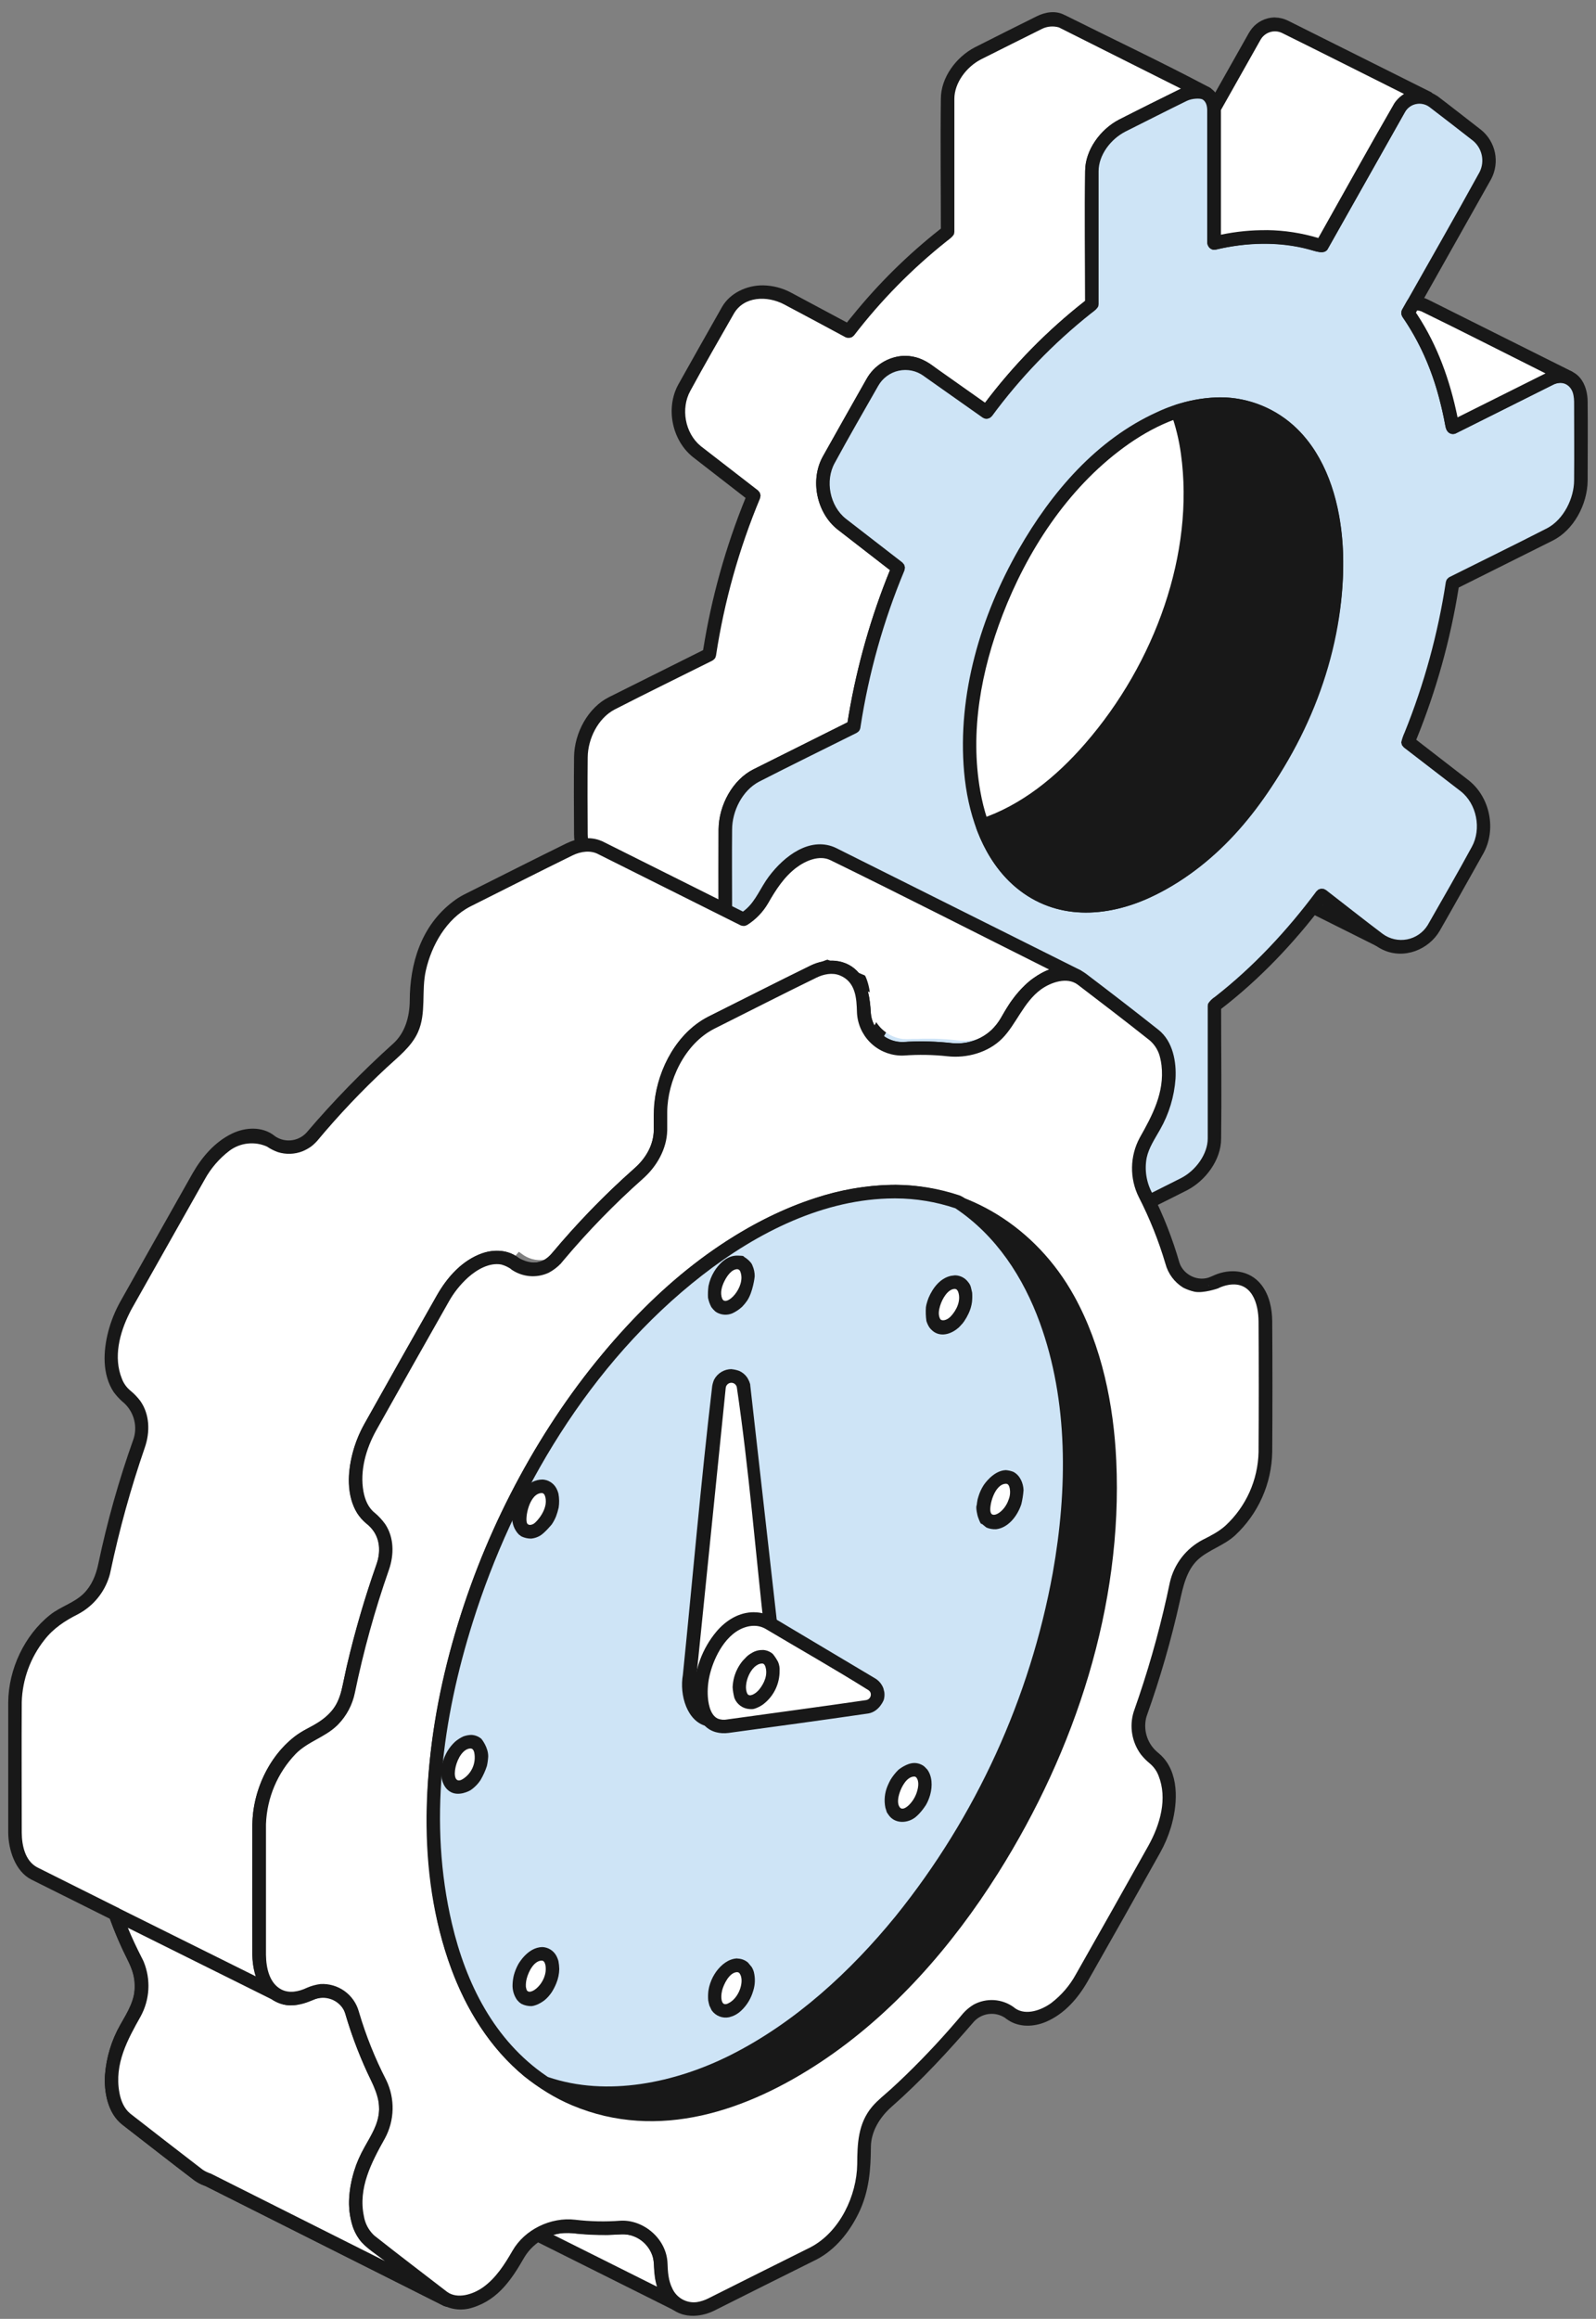 <?xml version="1.0" encoding="UTF-8"?> <svg xmlns="http://www.w3.org/2000/svg" width="104" height="151" viewBox="0 0 104 151" fill="none"><rect x="0" y="0" width="104" height="151" fill="#808080" stroke="none"/><g clip-path="url(#clip0_279_967)"><path fill-rule="evenodd" clip-rule="evenodd" d="M48.79 60.804C48.966 60.772 49.137 60.713 49.296 60.631L55.63 57.467C56.147 60.442 57.147 62.948 58.533 64.921L53.481 73.874C53.254 74.307 53.184 74.804 53.283 75.282C53.382 75.76 53.644 76.189 54.024 76.495L56.701 78.566L48.158 74.297C47.891 74.25 47.64 74.138 47.427 73.971L44.613 71.793C44.232 71.487 43.97 71.058 43.871 70.58C43.772 70.102 43.843 69.605 44.07 69.173L48.79 60.807V60.804Z" fill="white"></path><path fill-rule="evenodd" clip-rule="evenodd" d="M55.66 57.025C56.017 57.073 56.043 57.268 56.094 57.527L56.12 57.663C56.396 59.201 56.851 60.701 57.475 62.134C57.475 62.134 57.7 62.633 57.908 63.033C58.16 63.517 58.439 63.986 58.744 64.439L58.927 64.711C59.024 64.925 59.015 64.942 58.927 65.134C57.241 68.124 55.536 71.104 53.875 74.104C53.705 74.443 53.656 74.83 53.734 75.201C53.813 75.572 54.015 75.905 54.308 76.146L56.974 78.211C57.232 78.439 57.146 78.918 56.794 78.992C56.696 79.01 56.595 78.997 56.505 78.956L48.016 74.714C47.715 74.649 47.432 74.52 47.186 74.335L47.173 74.326C46.222 73.605 45.285 72.865 44.341 72.135C44.282 72.09 44.226 72.042 44.172 71.991C44.079 71.9 43.992 71.803 43.91 71.702C43.702 71.423 43.55 71.105 43.464 70.768C43.394 70.42 43.379 70.064 43.419 69.712C43.456 69.522 43.512 69.336 43.585 69.157C43.585 69.157 43.634 69.047 43.686 68.953L48.407 60.588C48.552 60.369 48.852 60.361 49.1 60.236L55.434 57.072C55.505 57.037 55.583 57.021 55.662 57.027L55.66 57.025ZM49.494 61.025C49.359 61.087 49.221 61.141 49.08 61.188C47.535 63.928 45.975 66.656 44.447 69.409C44.43 69.438 44.414 69.468 44.4 69.499C44.371 69.568 44.346 69.639 44.324 69.712C44.241 70.022 44.248 70.35 44.345 70.657C44.441 70.963 44.623 71.236 44.87 71.443C45.81 72.188 46.758 72.921 47.715 73.642C47.864 73.756 48.039 73.834 48.224 73.87C48.224 73.87 48.25 73.87 48.355 73.912L53.29 76.377C53.283 76.368 53.277 76.358 53.27 76.348C52.781 75.646 52.548 74.653 53.096 73.667L58.012 64.942C56.759 63.079 55.943 60.875 55.493 58.994C55.429 58.722 55.369 58.449 55.314 58.173L55.304 58.123L49.494 61.025Z" fill="#181818"></path><path fill-rule="evenodd" clip-rule="evenodd" d="M89.842 61.185L85.557 59.043L86.092 58.315L89.842 61.185Z" fill="white"></path><path fill-rule="evenodd" clip-rule="evenodd" d="M86.111 57.875C86.202 57.873 86.291 57.906 86.36 57.966L90.113 60.835C90.292 60.979 90.272 61.038 90.282 61.133C90.287 61.209 90.273 61.285 90.242 61.353C90.21 61.422 90.162 61.482 90.101 61.528C90.04 61.573 89.969 61.603 89.894 61.614C89.819 61.625 89.743 61.618 89.671 61.592L89.647 61.58L85.361 59.44C85.311 59.417 85.267 59.383 85.231 59.34C85.162 59.266 85.121 59.169 85.115 59.067C85.11 58.965 85.141 58.865 85.203 58.784L85.74 58.054C85.784 57.997 85.841 57.952 85.906 57.921C85.97 57.89 86.041 57.874 86.113 57.875H86.111ZM86.181 58.94L86.223 58.885L85.894 58.72L86.183 58.94H86.181Z" fill="#181818"></path><path fill-rule="evenodd" clip-rule="evenodd" d="M47.583 60.311L47.427 60.387C44.597 58.832 41.059 57.452 38.807 56.178C38.23 55.855 37.856 55.215 37.856 54.311V49.34C37.856 47.941 38.765 46.352 39.885 45.792L46.219 42.628C46.762 39.072 47.737 35.595 49.122 32.275L45.448 29.434C44.21 28.477 43.839 26.578 44.613 25.205L47.427 20.215C48.205 18.837 50.087 18.762 51.325 19.437L55.306 21.566C57.263 19.062 59.428 16.863 61.747 15.104V6.451C61.747 5.352 62.639 4.014 63.738 3.466L67.72 1.482C68.306 1.193 68.832 1.179 69.197 1.4L78.588 6.091C78.224 5.884 77.706 5.898 77.131 6.185L73.15 8.176C72.051 8.724 71.159 10.061 71.159 11.16V19.814C68.618 21.741 66.251 24.197 64.164 27.003L60.49 24.155C59.252 23.199 57.616 23.539 56.84 24.916L54.024 29.907C53.247 31.284 53.621 33.179 54.859 34.137L58.533 36.977C57.148 40.297 56.173 43.774 55.63 47.33L49.297 50.494C48.176 51.054 47.267 52.643 47.267 54.042V59.111C47.25 59.533 47.36 59.951 47.583 60.311Z" fill="white"></path><path fill-rule="evenodd" clip-rule="evenodd" d="M49.725 18.582C50.356 18.592 50.976 18.752 51.534 19.048L55.188 21.002C55.251 20.923 55.314 20.845 55.377 20.765L55.522 20.591C57.217 18.493 59.142 16.591 61.262 14.923L61.309 14.887C61.309 12.07 61.271 9.251 61.309 6.435C61.309 5.039 62.319 3.709 63.514 3.087C64.851 2.405 66.196 1.739 67.541 1.068C68.119 0.779 68.801 0.665 69.387 0.987H69.397C72.515 2.545 75.669 4.03 78.749 5.66L78.796 5.685H78.807L78.914 5.767C78.963 5.828 78.998 5.9 79.014 5.976C79.031 6.053 79.03 6.132 79.011 6.208L78.914 6.386L78.754 6.492L78.563 6.521L78.378 6.466C78.061 6.289 77.657 6.417 77.345 6.566C76.008 7.216 74.685 7.894 73.355 8.559C72.388 9.052 71.606 10.095 71.606 11.139V19.803L71.586 19.938C71.428 20.255 71.083 20.421 70.79 20.659C68.423 22.562 66.353 24.815 64.523 27.26L64.393 27.375L64.229 27.433L64.055 27.422L63.9 27.345C62.661 26.392 61.449 25.424 60.196 24.487C59.97 24.321 59.713 24.204 59.44 24.143C59.167 24.082 58.884 24.078 58.61 24.131C58.335 24.184 58.075 24.293 57.844 24.452C57.614 24.61 57.419 24.815 57.271 25.052L57.231 25.12C56.277 26.793 55.311 28.459 54.393 30.151C53.752 31.304 54.071 32.947 55.115 33.778L58.8 36.628L58.921 36.772L58.97 36.955L58.938 37.143C57.575 40.404 56.614 43.819 56.076 47.312C56.073 47.387 56.055 47.461 56.021 47.528C55.964 47.641 55.925 47.651 55.825 47.724C53.703 48.784 51.57 49.822 49.458 50.905C48.367 51.482 47.706 52.821 47.706 54.026C47.688 55.727 47.694 57.429 47.706 59.129C47.693 59.457 47.777 59.781 47.947 60.061L48.016 60.234L48.007 60.42L47.924 60.586C47.67 60.789 47.456 60.899 46.815 60.559C44.179 59.161 41.371 58.107 38.749 56.651C38.403 56.476 38.102 56.221 37.872 55.909C37.665 55.557 37.519 55.174 37.439 54.775C37.419 54.629 37.408 54.481 37.407 54.334C37.394 52.656 37.39 50.979 37.407 49.301C37.424 47.715 38.331 46.071 39.68 45.397L45.816 42.335C46.356 38.937 47.285 35.611 48.583 32.424L45.161 29.77C43.791 28.682 43.349 26.575 44.207 25.025L44.217 25.007C45.162 23.331 46.101 21.65 47.055 19.978C47.573 19.084 48.656 18.57 49.725 18.582ZM59.003 23.171C59.642 23.19 60.257 23.412 60.76 23.806L64.08 26.373C65.983 23.832 68.212 21.553 70.711 19.594C70.711 16.777 70.673 13.959 70.711 11.142C70.711 9.779 71.704 8.425 72.916 7.795C74.257 7.11 75.604 6.437 76.958 5.776L69.001 1.785C68.645 1.682 68.265 1.711 67.93 1.865C66.596 2.523 65.268 3.195 63.937 3.86C62.957 4.359 62.189 5.415 62.189 6.44V15.104L62.169 15.239C62.076 15.425 61.873 15.563 61.694 15.703C59.439 17.495 57.411 19.555 55.655 21.837L55.541 21.939C55.473 21.977 55.398 21.998 55.322 22.002C55.245 22.006 55.168 21.992 55.097 21.962C53.758 21.241 52.42 20.52 51.076 19.812C50.001 19.255 48.489 19.271 47.82 20.425C46.866 22.098 45.9 23.764 44.982 25.456C44.354 26.591 44.626 28.196 45.657 29.044C45.685 29.067 45.718 29.092 45.718 29.092L49.392 31.933L49.513 32.078L49.562 32.261L49.529 32.448C48.157 35.735 47.192 39.178 46.656 42.699L46.613 42.833C46.563 42.91 46.496 42.974 46.417 43.02C44.294 44.08 42.16 45.119 40.05 46.202C38.967 46.77 38.31 48.11 38.297 49.309C38.28 50.982 38.285 52.653 38.297 54.325C38.297 54.928 38.53 55.514 39.127 55.85C41.619 57.233 44.291 58.252 46.818 59.559C46.818 59.559 46.864 59.651 46.844 59.468C46.833 59.357 46.827 59.246 46.825 59.134C46.814 57.425 46.825 55.714 46.825 54.005C46.843 52.411 47.756 50.768 49.099 50.098L55.227 47.037C55.255 46.865 55.282 46.692 55.311 46.521C55.863 43.301 56.763 40.151 57.994 37.126L54.572 34.473C53.22 33.399 52.765 31.268 53.618 29.727L53.628 29.709C54.574 28.033 55.512 26.352 56.466 24.68C56.712 24.24 57.067 23.871 57.496 23.607C57.926 23.343 58.416 23.193 58.92 23.171H59.003Z" fill="#181818"></path><path fill-rule="evenodd" clip-rule="evenodd" d="M71.159 19.806V11.152C71.159 10.053 72.051 8.716 73.15 8.168L77.132 6.178C78.231 5.63 79.123 6.075 79.123 7.173V15.827C81.664 15.215 84.031 15.306 86.118 16.026L91.17 7.072C91.647 6.225 92.665 6.026 93.442 6.626L96.258 8.804C96.64 9.111 96.903 9.542 97.002 10.021C97.101 10.501 97.03 11.001 96.801 11.434L91.749 20.376C93.135 22.345 94.135 24.854 94.652 27.83L100.985 24.665C102.106 24.106 103.015 24.788 103.015 26.186V31.254C103.015 32.653 102.106 34.242 100.985 34.802L94.647 37.972C94.104 41.529 93.13 45.006 91.745 48.326L95.418 51.166C96.657 52.124 97.03 54.019 96.254 55.395L93.442 60.386C92.665 61.761 91.03 62.103 89.792 61.146L86.118 58.309C84.03 61.114 81.664 63.57 79.123 65.497V74.151C79.123 75.249 78.231 76.585 77.132 77.135L73.15 79.124C72.051 79.674 71.159 79.228 71.159 78.129V69.475C68.618 70.087 66.251 69.994 64.164 69.276L59.112 78.23C58.636 79.075 57.616 79.274 56.84 78.674L54.024 76.496C53.644 76.189 53.382 75.761 53.283 75.283C53.184 74.805 53.254 74.308 53.481 73.875L58.533 64.922C57.147 62.954 56.147 60.443 55.63 57.468L49.297 60.631C48.176 61.19 47.267 60.51 47.267 59.111V54.042C47.267 52.643 48.176 51.054 49.297 50.494L55.63 47.33C56.173 43.774 57.148 40.297 58.533 36.977L54.859 34.137C53.621 33.179 53.247 31.284 54.024 29.907L56.84 24.916C57.616 23.539 59.252 23.198 60.49 24.155L64.287 26.833C66.375 24.026 68.617 21.733 71.159 19.806Z" fill="#CEE4F6"></path><path fill-rule="evenodd" clip-rule="evenodd" d="M59.003 23.17C59.306 23.176 59.605 23.229 59.891 23.329C60.19 23.455 60.475 23.61 60.744 23.792L64.191 26.224C66.065 23.737 68.258 21.506 70.712 19.589C70.712 16.772 70.675 13.954 70.712 11.137C70.712 9.774 71.705 8.42 72.918 7.789C74.25 7.11 75.594 6.452 76.932 5.783C77.798 5.359 79.039 5.332 79.452 6.504C79.525 6.72 79.561 6.947 79.56 7.175V15.282L79.684 15.258C81.727 14.861 83.894 14.894 85.891 15.497L90.776 6.861C90.784 6.844 90.793 6.828 90.803 6.813C91.003 6.481 91.295 6.215 91.644 6.048C91.993 5.88 92.384 5.818 92.768 5.87C93.093 5.947 93.402 6.081 93.68 6.266C94.631 6.987 95.572 7.73 96.519 8.462C96.978 8.836 97.294 9.358 97.414 9.938C97.533 10.518 97.449 11.122 97.176 11.648L92.27 20.356C93.637 22.394 94.494 24.75 94.978 27.177C96.925 26.205 98.862 25.211 100.818 24.259C101.516 23.919 102.421 23.951 102.967 24.613C103.316 25.035 103.456 25.622 103.456 26.17C103.474 27.878 103.456 29.586 103.456 31.293C103.439 32.88 102.525 34.53 101.183 35.2L95.054 38.26C94.514 41.658 93.585 44.984 92.287 48.171L95.711 50.819C97.108 51.93 97.514 54.03 96.665 55.564L96.655 55.582C95.709 57.259 94.778 58.939 93.817 60.611C93.114 61.823 91.508 62.499 90.116 61.849C89.905 61.75 89.706 61.628 89.523 61.485L86.203 58.919C84.296 61.429 82.085 63.763 79.572 65.698C79.572 68.516 79.609 71.333 79.572 74.151C79.572 75.525 78.562 76.877 77.366 77.499C76.034 78.178 74.69 78.836 73.352 79.504C73.224 79.567 71.756 80.143 71.053 79.207C70.833 78.886 70.718 78.505 70.724 78.116V70.022L70.6 70.048C68.553 70.445 66.383 70.416 64.386 69.807L59.503 78.445C59.454 78.535 59.398 78.621 59.334 78.701C59.122 78.973 58.841 79.184 58.521 79.313C58.201 79.442 57.852 79.484 57.511 79.435C57.185 79.358 56.876 79.224 56.599 79.038C55.647 78.317 54.706 77.574 53.759 76.843C53.3 76.468 52.984 75.947 52.864 75.367C52.745 74.787 52.829 74.183 53.102 73.658L58.012 64.942C56.648 62.923 55.783 60.523 55.304 58.123C53.361 59.092 51.428 60.083 49.477 61.034C48.704 61.409 47.651 61.335 47.134 60.422C46.92 60.023 46.814 59.576 46.825 59.124C46.808 57.416 46.825 55.709 46.825 54.002C46.842 52.409 47.756 50.766 49.099 50.095L55.227 47.036C55.255 46.864 55.282 46.691 55.311 46.52C55.863 43.3 56.762 40.15 57.994 37.124L54.572 34.472C53.219 33.398 52.765 31.267 53.618 29.726L53.628 29.708C54.573 28.032 55.512 26.351 56.466 24.679C56.712 24.239 57.067 23.87 57.496 23.606C57.926 23.341 58.416 23.192 58.919 23.17H59.003ZM55.898 57.115C56.028 57.296 56.106 57.509 56.127 57.731C56.588 60.183 57.416 62.561 58.894 64.665L58.961 64.81C58.978 64.918 58.962 65.03 58.917 65.13C57.231 68.12 55.516 71.094 53.865 74.1C53.696 74.436 53.647 74.819 53.723 75.188C53.8 75.556 53.999 75.888 54.288 76.129C55.232 76.865 56.179 77.598 57.131 78.327C57.254 78.421 57.396 78.487 57.547 78.521C57.698 78.556 57.854 78.558 58.006 78.528C58.158 78.497 58.301 78.434 58.427 78.344C58.553 78.254 58.657 78.138 58.735 78.004L63.787 69.051C63.953 68.848 64.176 68.806 64.508 68.907C66.606 69.579 68.894 69.549 71.069 69.031L71.228 69.023C71.327 69.049 71.416 69.105 71.485 69.182C71.553 69.258 71.598 69.353 71.613 69.455V78.129C71.622 78.399 71.691 78.68 71.938 78.822C72.234 78.992 72.645 78.865 72.948 78.721C74.288 78.064 75.615 77.388 76.949 76.722C77.937 76.218 78.699 75.135 78.699 74.14V65.493L78.719 65.361C78.833 65.181 78.985 65.03 79.165 64.916C81.677 62.956 83.873 60.599 85.781 58.041L85.911 57.924L86.076 57.868L86.249 57.878L86.405 57.956C87.638 58.908 88.859 59.877 90.103 60.814C90.329 60.98 90.586 61.097 90.859 61.158C91.132 61.22 91.414 61.224 91.689 61.171C91.964 61.118 92.224 61.008 92.455 60.85C92.685 60.691 92.88 60.487 93.028 60.249L93.068 60.18C94.022 58.507 94.988 56.841 95.906 55.149C96.552 53.982 96.233 52.335 95.169 51.513L91.479 48.673L91.358 48.529L91.308 48.346C91.359 48.12 91.434 47.9 91.532 47.689C92.803 44.543 93.703 41.259 94.214 37.905L94.257 37.771C94.306 37.691 94.373 37.624 94.454 37.576C96.575 36.514 98.71 35.476 100.821 34.394C101.907 33.817 102.573 32.43 102.573 31.272C102.59 29.568 102.573 27.863 102.573 26.159C102.571 26.023 102.558 25.887 102.534 25.753C102.525 25.71 102.515 25.665 102.504 25.622C102.366 25.114 101.86 24.726 101.183 25.064L94.849 28.228C94.552 28.314 94.272 28.201 94.192 27.773C93.728 25.217 92.866 22.738 91.388 20.633L91.32 20.489C91.304 20.38 91.32 20.269 91.365 20.169C93.051 17.179 94.765 14.205 96.417 11.2C96.584 10.864 96.634 10.48 96.557 10.112C96.48 9.744 96.282 9.412 95.994 9.17C95.05 8.432 94.102 7.7 93.15 6.972C93.026 6.879 92.885 6.814 92.734 6.78C92.583 6.746 92.427 6.745 92.276 6.775C92.124 6.806 91.981 6.868 91.856 6.958C91.73 7.048 91.625 7.163 91.547 7.296L86.495 16.249C86.235 16.564 85.751 16.368 85.34 16.257C83.352 15.712 81.197 15.789 79.21 16.257L79.051 16.266C78.951 16.239 78.862 16.184 78.794 16.107C78.725 16.03 78.681 15.935 78.665 15.833V7.158C78.658 6.901 78.598 6.634 78.377 6.484C78.233 6.385 77.685 6.399 77.339 6.568C76.001 7.223 74.671 7.9 73.338 8.567C72.371 9.06 71.588 10.103 71.588 11.147V19.811L71.568 19.945C71.466 20.15 71.262 20.278 71.063 20.433C68.637 22.361 66.477 24.602 64.64 27.096L64.514 27.209C64.37 27.259 64.337 27.297 64.185 27.262C64.132 27.244 64.08 27.221 64.031 27.193L60.227 24.51L60.182 24.476C59.951 24.309 59.688 24.193 59.409 24.135C59.13 24.078 58.842 24.079 58.563 24.14C58.285 24.2 58.022 24.319 57.793 24.488C57.563 24.656 57.372 24.871 57.231 25.119C56.277 26.792 55.311 28.458 54.393 30.149C53.752 31.303 54.071 32.946 55.115 33.777L58.8 36.627L58.921 36.771L58.97 36.954L58.938 37.142C57.575 40.403 56.614 43.818 56.076 47.312C56.073 47.386 56.054 47.459 56.021 47.526C55.963 47.64 55.924 47.651 55.825 47.723C53.703 48.783 51.57 49.821 49.458 50.904C48.367 51.481 47.706 52.82 47.706 54.026C47.688 55.73 47.706 57.434 47.706 59.139C47.707 59.274 47.72 59.41 47.745 59.544C47.753 59.591 47.765 59.639 47.778 59.688C47.874 60.037 48.097 60.374 48.525 60.386C48.717 60.382 48.905 60.333 49.074 60.242L49.099 60.23L55.429 57.066L55.587 57.021L55.75 57.037L55.894 57.111L55.898 57.115Z" fill="#181818"></path><path fill-rule="evenodd" clip-rule="evenodd" d="M61.752 73.549L64.163 69.269C66.254 69.991 68.618 70.08 71.158 69.469V78.122C71.154 78.338 71.197 78.553 71.282 78.751C71.409 78.995 71.615 79.189 71.867 79.299L62.739 74.75C62.348 74.479 62.046 74.411 61.88 74.081C61.804 73.916 61.761 73.738 61.752 73.556V73.549Z" fill="white"></path><path fill-rule="evenodd" clip-rule="evenodd" d="M64.191 68.837C64.299 68.846 64.403 68.876 64.5 68.923C66.613 69.6 68.908 69.565 71.06 69.047C71.06 69.047 71.586 69.066 71.605 69.48V78.153C71.607 78.309 71.651 78.462 71.732 78.597C71.813 78.731 71.929 78.841 72.066 78.915C72.167 78.972 72.246 79.062 72.289 79.169C72.307 79.245 72.306 79.324 72.287 79.399C72.267 79.474 72.228 79.543 72.174 79.6C72.121 79.656 72.054 79.698 71.98 79.722C71.906 79.746 71.827 79.751 71.75 79.736C71.724 79.729 71.698 79.719 71.674 79.706L62.546 75.145C62.452 75.095 62.286 74.984 62.121 74.888L62.059 74.851C61.903 74.763 61.763 74.65 61.645 74.515L61.55 74.387C61.356 74.072 61.216 73.641 61.371 73.34L63.784 69.064C63.819 68.989 63.878 68.926 63.951 68.885C64.024 68.844 64.108 68.827 64.191 68.837ZM62.315 73.942C62.482 74.138 62.748 74.218 62.971 74.375L70.72 78.245C70.72 78.217 70.72 78.19 70.72 78.163V70.022L70.596 70.047C68.517 70.455 66.358 70.409 64.389 69.807L62.215 73.641C62.225 73.748 62.262 73.85 62.323 73.938L62.315 73.942Z" fill="#181818"></path><path fill-rule="evenodd" clip-rule="evenodd" d="M92.079 19.799C92.337 19.747 92.604 19.781 92.84 19.894L102.251 24.596C101.905 24.423 101.465 24.435 100.985 24.674L94.647 27.834C94.131 24.859 93.13 22.354 91.745 20.38L92.079 19.799Z" fill="white"></path><path fill-rule="evenodd" clip-rule="evenodd" d="M92.338 19.332C92.578 19.332 92.815 19.388 93.031 19.495L102.445 24.197C102.445 24.197 102.717 24.398 102.686 24.648C102.647 24.937 102.293 25.081 102 24.964C101.863 24.925 101.72 24.913 101.578 24.931C101.437 24.948 101.3 24.994 101.177 25.065L94.849 28.23C94.561 28.36 94.259 28.15 94.192 27.774C94.119 27.373 94.037 26.972 93.944 26.575C93.944 26.575 93.855 26.208 93.783 25.934C93.3 24.041 92.49 22.248 91.388 20.635C91.324 20.513 91.305 20.374 91.332 20.239C91.34 20.213 91.351 20.188 91.365 20.164L91.695 19.579C91.822 19.374 92.085 19.329 92.342 19.332H92.338ZM92.266 20.358L92.305 20.417L92.37 20.515C93.669 22.502 94.478 24.748 94.968 27.126L94.978 27.178L100.71 24.315C98.016 22.97 95.336 21.597 92.626 20.277C92.537 20.243 92.443 20.221 92.348 20.213C92.32 20.261 92.293 20.309 92.267 20.358H92.266Z" fill="#181818"></path><path fill-rule="evenodd" clip-rule="evenodd" d="M79.119 7.05L81.759 2.372C81.848 2.201 81.97 2.049 82.118 1.924C82.266 1.8 82.437 1.706 82.621 1.648C82.805 1.59 82.999 1.569 83.192 1.586C83.385 1.602 83.572 1.657 83.743 1.746L93.066 6.404C92.725 6.254 92.339 6.24 91.987 6.364C91.635 6.488 91.343 6.741 91.171 7.071L86.119 16.025C84.031 15.304 81.665 15.215 79.124 15.826V7.172C79.124 7.13 79.124 7.089 79.124 7.048L79.119 7.05Z" fill="white"></path><path fill-rule="evenodd" clip-rule="evenodd" d="M83.088 1.139C83.383 1.146 83.674 1.218 83.938 1.35L93.264 6.008C93.264 6.008 93.563 6.242 93.492 6.53C93.427 6.643 93.325 6.73 93.202 6.776C93.08 6.821 92.946 6.823 92.823 6.78C92.593 6.707 92.346 6.714 92.12 6.799C91.895 6.884 91.705 7.042 91.581 7.249C91.573 7.262 91.565 7.275 91.558 7.288L86.506 16.24C86.272 16.606 85.696 16.334 85.165 16.198C83.251 15.711 81.216 15.783 79.287 16.24C79.171 16.271 79.048 16.265 78.935 16.223C78.862 16.185 78.799 16.128 78.755 16.058C78.711 15.988 78.686 15.907 78.684 15.825C78.684 12.931 78.717 10.038 78.684 7.146C78.675 7.094 78.675 7.04 78.684 6.988C78.693 6.932 78.71 6.879 78.736 6.829L81.378 2.149C81.441 2.045 81.509 1.945 81.583 1.849C81.76 1.631 81.983 1.455 82.235 1.332C82.488 1.209 82.764 1.141 83.045 1.135L83.088 1.139ZM82.576 14.985C83.701 15 84.818 15.172 85.895 15.496H85.906C87.534 12.611 89.136 9.708 90.792 6.842C90.854 6.724 90.931 6.615 91.021 6.517C91.154 6.365 91.308 6.232 91.48 6.125L91.49 6.118C88.836 4.792 86.187 3.455 83.527 2.14C83.28 2.027 83 2.011 82.743 2.096C82.485 2.18 82.269 2.359 82.137 2.596L79.559 7.165V15.284C80.549 15.076 81.558 14.977 82.57 14.988L82.576 14.985Z" fill="#181818"></path><path fill-rule="evenodd" clip-rule="evenodd" d="M75.141 27.443C81.734 24.149 87.086 28.287 87.086 36.674C87.086 45.061 81.734 54.558 75.141 57.847C68.547 61.135 63.195 57.002 63.195 48.616C63.195 40.23 68.547 30.732 75.141 27.443Z" fill="white"></path><path fill-rule="evenodd" clip-rule="evenodd" d="M79.522 25.873C81.395 25.875 83.193 26.61 84.529 27.923C86.773 30.132 87.508 33.663 87.528 36.533C87.557 40.655 86.317 44.832 84.589 48.24C82.489 52.383 79.524 56.211 75.219 58.309C72.611 59.581 69.412 60.05 66.727 58.189C66.398 57.961 66.089 57.707 65.802 57.428L65.777 57.405C63.901 55.57 63.052 52.843 62.824 50.273C62.377 45.224 63.907 40.1 66.388 35.767C68.5 32.081 71.44 28.619 75.421 26.825C76.683 26.233 78.054 25.909 79.448 25.873H79.522ZM79.455 26.756C77.202 26.779 75.044 27.811 73.249 29.123C69.486 31.875 66.897 35.981 65.334 40.032C63.937 43.664 63.188 47.636 63.881 51.53C64.314 53.982 65.427 56.47 67.68 57.751C69.149 58.587 70.969 58.713 72.597 58.328C74.862 57.797 76.886 56.464 78.601 54.882C81.495 52.215 83.634 48.757 85.017 45.075C86.642 40.756 87.498 35.901 85.764 31.463C84.797 28.987 82.733 26.887 79.803 26.757H79.612L79.455 26.756Z" fill="#181818"></path><path fill-rule="evenodd" clip-rule="evenodd" d="M76.733 26.784C82.574 24.857 87.086 28.977 87.086 36.682C87.086 45.073 81.734 54.567 75.141 57.855C70.089 60.381 65.758 58.536 64.015 53.752C64.559 53.57 65.09 53.349 65.602 53.091C72.2 49.798 77.552 40.309 77.552 31.914C77.552 29.958 77.264 28.233 76.733 26.779V26.784Z" fill="#181818"></path><path fill-rule="evenodd" clip-rule="evenodd" d="M79.585 25.873C82.019 25.901 84.338 27.214 85.725 29.423C87.113 31.631 87.559 34.381 87.527 36.934C87.456 42.771 85.147 48.538 81.465 53.108C79.689 55.31 77.538 57.252 74.916 58.455C72.136 59.728 68.796 59.975 66.182 57.768C65.002 56.773 64.161 55.406 63.627 53.962C63.602 53.888 63.587 53.811 63.579 53.733L63.622 53.562L63.728 53.418L63.881 53.33C66.563 52.44 68.848 50.57 70.714 48.418C75.281 43.165 77.849 35.998 76.952 29.549C76.83 28.658 76.617 27.782 76.316 26.935L76.29 26.762L76.335 26.591L76.441 26.447C76.567 26.376 76.702 26.323 76.843 26.29C77.73 26.013 78.655 25.873 79.585 25.876V25.873ZM79.458 26.756C78.726 26.766 77.998 26.874 77.293 27.075C78.511 30.84 78.044 35.033 76.944 38.728C75.366 44.03 72.398 49.028 67.785 52.286C66.804 52.992 65.737 53.57 64.61 54.005L64.59 54.014C65.376 55.923 66.769 57.689 69.074 58.321C71.428 58.964 74.038 58.094 76.086 56.812C79.335 54.78 81.825 51.648 83.683 48.064C86.088 43.433 87.42 37.934 86.238 32.994C85.698 30.706 84.474 28.462 82.277 27.383C81.398 26.962 80.433 26.747 79.458 26.756Z" fill="#181818"></path><path fill-rule="evenodd" clip-rule="evenodd" d="M44.07 69.172L53.481 73.874L58.533 64.92C57.025 62.677 56.109 60.14 55.63 57.387L48.79 60.803L44.07 69.169V69.172Z" fill="white"></path><path fill-rule="evenodd" clip-rule="evenodd" d="M55.682 56.949C55.911 56.99 56.035 57.147 56.099 57.502C56.328 58.78 56.672 60.036 57.13 61.252C57.13 61.252 57.258 61.583 57.359 61.821C57.78 62.821 58.295 63.779 58.899 64.68C58.958 64.795 58.977 64.925 58.956 65.052C58.946 65.083 58.932 65.113 58.917 65.141L53.865 74.095C53.805 74.189 53.715 74.258 53.609 74.291C53.503 74.324 53.389 74.318 53.287 74.274L43.876 69.572C43.773 69.513 43.697 69.417 43.662 69.303C43.627 69.19 43.636 69.067 43.688 68.961L48.41 60.595C48.45 60.516 48.517 60.454 48.598 60.418L55.437 57C55.513 56.96 55.6 56.945 55.686 56.956L55.682 56.949ZM49.108 61.139L44.682 68.982L53.302 73.289L58.014 64.944C56.66 62.85 55.797 60.51 55.304 58.056V58.048L49.108 61.143V61.139Z" fill="#181818"></path><path fill-rule="evenodd" clip-rule="evenodd" d="M58.533 64.92L48.79 60.803L55.63 57.387C56.109 60.14 57.024 62.677 58.533 64.92Z" fill="white"></path><path fill-rule="evenodd" clip-rule="evenodd" d="M55.675 56.947C56.04 56.998 56.095 57.477 56.174 57.878C56.208 58.044 56.243 58.209 56.278 58.376C56.765 60.568 57.631 62.776 58.902 64.674C58.902 64.674 59.047 65.107 58.787 65.283C58.727 65.329 58.656 65.358 58.581 65.366C58.506 65.373 58.43 65.36 58.362 65.326L48.621 61.21C48.547 61.173 48.485 61.117 48.441 61.048C48.396 60.979 48.371 60.899 48.369 60.817C48.366 60.735 48.386 60.654 48.426 60.582C48.466 60.51 48.525 60.45 48.596 60.41L55.435 56.991C55.58 56.931 55.516 56.939 55.675 56.947ZM49.848 60.77L57.437 63.976C56.423 62.124 55.704 60.124 55.307 58.05V58.043L49.848 60.77Z" fill="#181818"></path><path fill-rule="evenodd" clip-rule="evenodd" d="M44.621 149.855C44.688 149.859 44.754 149.877 44.813 149.908C44.873 149.94 44.924 149.984 44.965 150.037C45.005 150.091 45.033 150.153 45.047 150.219C45.061 150.285 45.06 150.353 45.045 150.418C44.931 150.82 44.052 150.816 44.189 150.2C44.213 150.103 44.269 150.016 44.347 149.954C44.425 149.892 44.522 149.857 44.622 149.855H44.621Z" fill="#181818"></path><path fill-rule="evenodd" clip-rule="evenodd" d="M36.294 145.011L36.35 145.003H36.361L36.417 144.994H36.43H36.486H36.496H36.557H36.616H36.622H36.679H36.691H36.749H36.766H36.827H37.099H37.163H37.172H37.231H37.242H37.302H37.312H37.374L37.468 145.004L37.655 145.026L37.749 145.035C37.938 145.053 38.127 145.069 38.318 145.081H38.414H38.534C38.781 145.092 39.031 145.099 39.281 145.099H39.47C39.667 145.099 39.867 145.091 40.066 145.081C40.197 145.073 40.327 145.065 40.458 145.055H40.52H40.646C40.718 145.056 40.791 145.061 40.862 145.069H40.893H40.923C40.974 145.076 41.024 145.084 41.068 145.094L41.189 145.121L41.218 145.128L41.248 145.137L41.278 145.144L41.337 145.161L41.366 145.172C41.412 145.186 41.457 145.203 41.502 145.221L41.547 145.239C41.674 145.293 41.797 145.358 41.913 145.433C41.998 145.488 42.078 145.547 42.156 145.611L42.175 145.627L42.241 145.686L42.264 145.708C42.296 145.737 42.325 145.767 42.354 145.798L42.375 145.819C42.436 145.884 42.493 145.953 42.547 146.024C42.581 146.068 42.612 146.116 42.642 146.168C42.672 146.22 42.702 146.271 42.733 146.32V146.33V146.338C42.765 146.399 42.795 146.46 42.823 146.523C42.834 146.549 42.844 146.575 42.854 146.602C42.927 146.788 42.975 146.982 42.999 147.179V147.21C42.999 147.225 42.999 147.241 42.999 147.259V147.303C42.999 147.365 42.999 147.429 42.999 147.492C42.999 147.511 42.999 147.53 42.999 147.547V147.6V147.837V147.861V147.918V147.939V147.991V148.014V148.036V148.059V148.079V148.102V148.13V148.151V148.159V148.179V148.199V148.208V148.226V148.248V148.257V148.274V148.296V148.304V148.322V148.342V148.352V148.369V148.389V148.399V148.415V148.434V148.446V148.461V148.48V148.492V148.508V148.525V148.538V148.552V148.57V148.577V148.591V148.609V148.623V148.639V148.652V148.666V148.682V148.695V148.711V148.718V148.73V148.746V148.754V148.766V148.782V148.79V148.802V148.818V148.825V148.836V148.851V148.86V148.871V148.885V148.894V148.906V148.919V148.927V148.935V148.945V148.958V148.968V148.975V148.984V148.997V149.007V149.015V149.028V149.037V149.046V149.059V149.069V149.077V149.089V149.099V149.108V149.119V149.129V149.136V149.148V149.158V149.165V149.175L43.006 149.187V149.198V149.209L43.013 149.219V149.23V149.24L43.02 149.252V149.262V149.273V149.281V149.291L43.029 149.302V149.31V149.318L43.038 149.331V149.34L43.046 149.353V149.361L43.056 149.374V149.383L43.067 149.396V149.405L43.077 149.418V149.425L43.088 149.439L43.1 149.454L43.113 149.468L43.126 149.483L43.14 149.497V149.504L43.155 149.519L43.17 149.533L43.197 149.558L43.224 149.582L43.25 149.605L43.277 149.628L43.305 149.651L43.334 149.673L43.357 149.69L35.02 145.499L35.051 145.479L35.082 145.461L35.112 145.444L35.139 145.428L35.17 145.411L35.201 145.394L35.229 145.379L35.246 145.371L35.268 145.359L35.291 145.347L35.311 145.337L35.336 145.326H35.349L35.376 145.313L35.402 145.301L35.441 145.283L35.464 145.273L35.496 145.26H35.509L35.526 145.252L35.558 145.239L35.58 145.231L35.623 145.213H35.643L35.689 145.196H35.708L35.75 145.182H35.757H35.769L35.812 145.169H35.828L35.877 145.154H35.894L35.945 145.14H35.959L36.01 145.127H36.044L36.093 145.115H36.106L36.16 145.104H36.174L36.228 145.092H36.241L36.297 145.082L36.294 145.011Z" fill="white"></path><path fill-rule="evenodd" clip-rule="evenodd" d="M37.199 144.523C38.289 144.601 39.316 144.681 40.434 144.611C41.129 144.577 41.813 144.792 42.364 145.217C42.914 145.642 43.295 146.249 43.437 146.93C43.476 147.151 43.495 147.376 43.494 147.601C43.494 147.601 43.494 147.745 43.494 147.738C43.525 148.277 43.638 148.822 43.944 149.274C43.96 149.301 43.978 149.326 43.999 149.35C44.156 149.558 44.13 149.507 44.202 149.571C44.413 149.761 44.416 149.763 44.449 149.843C44.463 149.881 44.473 149.919 44.478 149.959C44.481 150.03 44.468 150.101 44.44 150.166C44.411 150.231 44.368 150.288 44.313 150.334C44.259 150.38 44.195 150.413 44.126 150.429C44.057 150.446 43.984 150.447 43.915 150.432C43.89 150.425 43.865 150.415 43.842 150.403L34.816 145.894C34.5 145.718 34.5 145.276 34.93 145.029C35.572 144.676 36.296 144.497 37.029 144.508C37.029 144.508 37.115 144.508 37.164 144.508C37.164 144.508 37.079 144.508 37.193 144.508L37.199 144.523ZM41.142 145.568C41.017 145.535 40.825 145.508 40.825 145.508C40.429 145.466 40.029 145.532 39.627 145.541C38.836 145.552 38.046 145.511 37.261 145.418H37.203C36.925 145.397 37.059 145.41 37.059 145.41H36.788H36.728C36.531 145.42 36.335 145.452 36.144 145.504L36.056 145.527L42.809 148.902C42.758 148.727 42.716 148.55 42.684 148.371C42.647 148.132 42.624 147.891 42.616 147.65C42.616 147.424 42.592 147.199 42.542 146.979C42.45 146.654 42.279 146.357 42.044 146.114C41.808 145.871 41.517 145.691 41.194 145.589L41.147 145.574L41.142 145.568Z" fill="#181818"></path><path fill-rule="evenodd" clip-rule="evenodd" d="M29.133 149.761L13.544 141.934C13.319 141.872 13.108 141.767 12.923 141.624L8.238 138.002C6.946 137.003 6.946 134.331 8.238 132.04L8.763 131.112C9.065 130.579 9.227 129.978 9.235 129.366C9.242 128.753 9.096 128.148 8.808 127.607C8.31 126.648 7.879 125.654 7.519 124.635L2.248 122.001C1.48 121.613 0.986 120.664 0.986 119.323V110.887C0.986 108.56 2.47 105.931 4.299 105.018L4.84 104.747C5.338 104.498 5.772 104.138 6.11 103.696C6.448 103.254 6.681 102.741 6.79 102.195C7.369 99.374 8.142 96.596 9.106 93.882C9.293 93.359 9.311 92.79 9.155 92.256C9 91.722 8.679 91.251 8.24 90.911C6.948 89.911 6.948 87.24 8.24 84.95L12.923 76.648C14.223 74.358 16.315 73.309 17.607 74.308C18.013 74.622 18.525 74.766 19.035 74.71C19.545 74.654 20.013 74.403 20.341 74.008C22.032 71.976 23.879 70.079 25.867 68.336C26.265 67.993 26.585 67.569 26.804 67.091C27.023 66.614 27.137 66.095 27.137 65.57C27.137 65.005 27.137 64.519 27.137 64.519C27.137 62.193 28.621 59.562 30.449 58.649L37.072 55.339C37.808 54.971 38.488 54.938 39.038 55.181C39.09 55.204 39.14 55.23 39.189 55.257L48.443 59.872C48.958 59.55 49.383 59.103 49.68 58.574L49.918 58.156C51.115 56.034 53.003 54.983 54.302 55.628L70.214 63.578C70.114 63.528 70.009 63.487 69.901 63.456H69.892H69.872H69.862H69.845H69.832H69.817H69.81H69.796H69.784H69.777H69.761H69.742H69.725H69.709H69.689H69.677C69.624 63.448 69.57 63.444 69.516 63.439H69.186H69.166H69.153L69.068 63.449H69.055H69.036H69.023H69.016H69H68.977H68.963H68.951H68.938H68.927H68.908H68.899H68.889H68.879H68.87H68.86H68.852H68.843H68.833H68.821H68.814H68.807H68.795H68.782H68.768H68.755H68.746H68.73H68.715H68.696H68.68L68.651 63.459H68.644H68.631L68.608 63.468H68.593H68.575H68.56H68.544H68.535H68.522H68.508H68.501H68.489H68.476H68.469H68.462H68.452H68.44H68.43H68.421H68.413H68.403H68.393H68.382H68.374H68.367H68.354H68.342H68.335H68.32H68.309L68.292 63.475L68.279 63.483H68.271L68.251 63.493H68.24L68.212 63.507H68.204L68.165 63.527H68.153L68.129 63.54H68.115L68.097 63.55L68.085 63.557L68.068 63.568L68.056 63.575L68.042 63.583H68.035H68.023L68.011 63.592H68.001H67.994H67.986H67.974H67.964H67.955H67.947H67.938H67.925L67.915 63.599H67.906L67.892 63.608H67.882L67.866 63.618L67.853 63.625L67.833 63.638L67.821 63.647L67.798 63.663H67.788L67.75 63.69L67.717 63.715H67.707L67.685 63.732L67.674 63.741L67.655 63.754L67.644 63.762L67.628 63.775L67.618 63.784L67.603 63.794L67.596 63.801H67.589L67.579 63.81L67.567 63.819H67.558L67.55 63.826L67.541 63.833H67.531L67.521 63.843L67.511 63.85H67.504L67.496 63.858L67.483 63.868L67.472 63.876H67.465L67.45 63.888L67.439 63.898L67.421 63.912L67.41 63.922L67.389 63.941L67.379 63.951L67.352 63.976H67.345L67.307 64.009H67.299L67.272 64.033L67.262 64.045L67.242 64.064L67.231 64.075L67.215 64.091L67.205 64.101L67.19 64.116L67.183 64.123L67.173 64.132L67.161 64.144L67.153 64.153H67.145L67.137 64.162L67.127 64.172L67.117 64.182L67.108 64.191L67.101 64.199L67.092 64.208L67.081 64.219L67.07 64.23V64.237V64.244L67.057 64.258L67.047 64.269L67.033 64.286L67.021 64.297L67.004 64.316L66.993 64.329L66.971 64.352L66.962 64.364L66.927 64.404L66.894 64.442L66.884 64.453L66.864 64.478L66.853 64.491L66.835 64.511L66.824 64.524L66.809 64.541V64.548L66.799 64.56L66.787 64.576V64.584V64.592L66.777 64.603L66.767 64.616L66.759 64.628L66.751 64.636L66.744 64.646L66.736 64.658L66.725 64.671L66.717 64.681L66.71 64.69V64.7L66.698 64.714L66.689 64.727V64.734L66.676 64.752L66.666 64.766L66.652 64.786L66.64 64.801L66.623 64.824L66.613 64.838L66.59 64.87L66.583 64.88C66.571 64.894 66.561 64.91 66.549 64.926V64.938L66.526 64.969L66.516 64.984L66.499 65.008L66.489 65.023L66.474 65.044L66.464 65.059L66.453 65.078V65.086V65.094L66.444 65.106L66.434 65.124L66.427 65.134V65.144L66.419 65.156L66.409 65.17V65.183L66.402 65.195L66.395 65.205L66.388 65.218L66.378 65.233L66.37 65.246V65.255L66.363 65.265L66.353 65.282L66.344 65.297V65.304V65.313L66.333 65.334L66.323 65.349V65.356L66.308 65.38L66.3 65.396L66.282 65.427L66.274 65.443L66.245 65.493C66.245 65.493 66.151 65.66 66.008 65.911C65.923 66.062 65.826 66.207 65.719 66.344C65.663 66.419 65.604 66.488 65.542 66.559C65.5 66.605 65.458 66.65 65.415 66.693L65.386 66.722L65.346 66.762C65.241 66.862 65.13 66.955 65.015 67.042C64.834 67.177 64.641 67.296 64.438 67.395C64.331 67.449 64.222 67.497 64.11 67.54C64.085 67.548 64.062 67.558 64.038 67.566C63.98 67.587 63.922 67.606 63.863 67.623C63.804 67.641 63.751 67.655 63.694 67.669C63.514 67.714 63.33 67.745 63.144 67.762H63.115L62.971 67.772C62.778 67.779 62.585 67.771 62.394 67.749L62.105 67.717C61.961 67.701 61.802 67.687 61.65 67.675H61.619C61.466 67.664 61.311 67.655 61.155 67.648H61.147L60.868 67.638H60.675H60.35C60.164 67.638 59.976 67.638 59.788 67.654H59.697H59.622H59.599H59.501H59.401L59.302 67.662H59.24C59.155 67.667 59.071 67.667 58.986 67.662H58.957H58.927H58.895H58.865C58.816 67.656 58.768 67.649 58.72 67.641C58.66 67.63 58.599 67.616 58.538 67.602H58.527C58.455 67.582 58.383 67.56 58.313 67.534L58.186 67.483C58.117 67.453 58.042 67.42 57.981 67.384L57.954 67.368C57.896 67.335 57.838 67.3 57.782 67.261L57.769 67.253L57.75 67.24C57.653 67.172 57.562 67.097 57.476 67.016C57.443 66.986 57.411 66.954 57.379 66.921L57.365 66.905L57.355 66.894C57.327 66.863 57.3 66.833 57.274 66.801C57.206 66.72 57.143 66.633 57.086 66.543C56.957 66.339 56.86 66.117 56.798 65.884L56.789 65.855C56.777 65.809 56.767 65.764 56.759 65.718C56.74 65.626 56.727 65.534 56.718 65.441C56.718 65.389 56.711 65.339 56.711 65.287C56.711 65.269 56.711 65.254 56.711 65.236C56.711 65.164 56.711 65.092 56.711 65.023V64.969C56.701 64.77 56.677 64.571 56.642 64.374L56.632 64.328C56.61 64.218 56.584 64.113 56.555 64.012C56.544 63.976 56.533 63.941 56.522 63.907C56.408 63.536 56.21 63.197 55.944 62.914H55.937L55.923 62.9L55.911 62.888L55.893 62.871V62.864L55.875 62.848C55.836 62.812 55.797 62.779 55.757 62.747L55.728 62.725C55.638 62.658 55.541 62.6 55.439 62.551C55.4 62.532 55.361 62.515 55.321 62.499C55.281 62.483 55.278 62.481 55.255 62.473C55.231 62.464 55.169 62.445 55.128 62.434L55.047 62.414L54.993 62.402H54.959L54.886 62.391H54.85C54.766 62.381 54.681 62.377 54.596 62.378C54.489 62.38 54.382 62.39 54.276 62.407L54.168 62.427C54.116 62.437 54.064 62.45 54.012 62.463C53.945 62.48 53.879 62.502 53.811 62.525L53.769 62.541C53.735 62.554 53.699 62.567 53.664 62.583C53.597 62.608 53.531 62.639 53.465 62.67L53.432 62.688L46.808 65.996C46.75 66.025 46.694 66.055 46.637 66.087L46.508 66.164L46.468 66.188H46.461C46.124 66.405 45.813 66.661 45.536 66.951C45.496 66.992 45.457 67.033 45.418 67.075C45.379 67.117 45.315 67.189 45.265 67.248L45.229 67.29C45.084 67.457 44.953 67.636 44.826 67.821C44.751 67.929 44.681 68.04 44.611 68.153L44.581 68.2V68.21L44.557 68.249L44.539 68.282L44.443 68.447L44.435 68.464C44.333 68.65 44.236 68.842 44.146 69.041C44.023 69.313 43.916 69.593 43.826 69.878L43.808 69.933C43.732 70.177 43.669 70.426 43.619 70.678V70.707V70.723C43.546 71.1 43.508 71.484 43.507 71.868C43.507 71.868 43.507 72.356 43.507 72.919C43.507 72.969 43.507 73.019 43.507 73.064C43.508 73.092 43.508 73.12 43.507 73.147C43.494 73.357 43.462 73.566 43.413 73.77C43.394 73.85 43.372 73.928 43.348 74.005C43.333 74.053 43.316 74.101 43.3 74.15C43.225 74.359 43.13 74.561 43.019 74.753L43.001 74.783L42.984 74.81C42.947 74.872 42.906 74.934 42.864 74.995L42.841 75.028C42.789 75.102 42.734 75.172 42.677 75.242C42.562 75.381 42.437 75.511 42.303 75.631L42.245 75.683C42.018 75.88 41.792 76.081 41.568 76.284C41.152 76.661 40.741 77.049 40.335 77.438C40.111 77.656 39.889 77.877 39.669 78.1L39.581 78.19L39.536 78.236L39.407 78.367L39.263 78.511C38.955 78.83 38.651 79.153 38.351 79.481C38.117 79.736 37.885 79.995 37.654 80.257C37.46 80.476 37.267 80.698 37.076 80.923C36.956 81.067 36.838 81.203 36.72 81.344C36.547 81.552 36.334 81.722 36.093 81.843C35.96 81.91 35.819 81.963 35.675 81.999C35.592 82.019 35.508 82.034 35.423 82.043C35.374 82.043 35.325 82.054 35.279 82.055C35.165 82.061 35.051 82.055 34.938 82.039C34.908 82.039 34.878 82.031 34.846 82.025C34.79 82.015 34.733 82.002 34.679 81.987L34.633 81.974C34.516 81.939 34.403 81.893 34.295 81.837C34.225 81.801 34.157 81.761 34.093 81.716C34.058 81.693 34.023 81.67 33.992 81.644C33.958 81.618 33.924 81.594 33.891 81.57L33.807 81.517L33.302 82.107C33.245 82.074 33.187 82.046 33.127 82.02L33.102 82.01L33.075 81.999C33.01 81.973 32.943 81.951 32.874 81.934C32.729 81.897 32.58 81.877 32.43 81.875H32.245C32.193 81.875 32.141 81.883 32.089 81.891L32 81.905C31.596 81.983 31.212 82.137 30.867 82.359C30.587 82.534 30.326 82.737 30.087 82.964C29.986 83.059 29.887 83.158 29.79 83.265C29.744 83.314 29.699 83.366 29.645 83.418C29.592 83.47 29.534 83.551 29.479 83.618L29.453 83.653L29.425 83.689C29.364 83.767 29.305 83.846 29.247 83.929C29.209 83.982 29.172 84.035 29.136 84.09C29.068 84.191 29 84.296 28.937 84.405C28.914 84.442 28.89 84.48 28.869 84.519L28.83 84.588L24.15 92.898C24.02 93.128 23.902 93.364 23.797 93.605L23.772 93.66C23.726 93.768 23.683 93.875 23.642 93.981L23.598 94.103L23.579 94.157L23.561 94.207C23.476 94.456 23.404 94.71 23.345 94.967C23.319 95.082 23.296 95.197 23.276 95.311C23.276 95.337 23.265 95.363 23.263 95.389C23.218 95.657 23.192 95.928 23.183 96.2C23.183 96.286 23.183 96.373 23.183 96.458C23.186 96.798 23.228 97.137 23.31 97.468L23.332 97.551L23.342 97.587V97.597C23.385 97.746 23.439 97.89 23.504 98.03L23.521 98.068C23.564 98.155 23.612 98.24 23.665 98.321C23.792 98.526 23.953 98.707 24.142 98.856L24.153 98.867C24.229 98.926 24.302 98.989 24.371 99.055C24.488 99.168 24.595 99.292 24.689 99.425C24.713 99.459 24.738 99.494 24.761 99.53L24.842 99.666C24.863 99.705 24.884 99.745 24.904 99.784C24.938 99.853 24.969 99.928 24.996 99.995C25.008 100.023 25.018 100.054 25.028 100.082C25.047 100.134 25.063 100.185 25.077 100.238C25.091 100.292 25.102 100.326 25.11 100.371C25.149 100.542 25.171 100.716 25.175 100.892V101.001C25.168 101.283 25.116 101.561 25.021 101.826C24.395 103.589 23.85 105.37 23.384 107.171C23.277 107.584 23.175 107.997 23.078 108.412C23.019 108.663 22.961 108.915 22.905 109.166L22.863 109.354L22.831 109.498C22.785 109.71 22.74 109.923 22.697 110.137C22.639 110.44 22.542 110.735 22.408 111.014L22.356 111.118L22.3 111.22C22.259 111.291 22.218 111.364 22.173 111.429C22.059 111.601 21.931 111.763 21.79 111.914L21.754 111.951C21.672 112.038 21.585 112.119 21.496 112.196L21.447 112.237C21.399 112.277 21.35 112.315 21.302 112.352C21.229 112.407 21.158 112.459 21.074 112.508L21.03 112.535L21.008 112.55L20.985 112.563L20.94 112.589C20.894 112.616 20.848 112.641 20.796 112.665L20.748 112.69L20.201 112.972C20.172 112.987 20.143 113.001 20.116 113.017C19.988 113.084 19.863 113.159 19.744 113.241L19.681 113.284C19.107 113.7 18.611 114.215 18.216 114.804L18.188 114.847L18.166 114.881L18.125 114.941L18.095 114.989C18.069 115.028 18.043 115.068 18.019 115.108C17.974 115.181 17.931 115.253 17.887 115.328L17.86 115.378C17.843 115.407 17.827 115.437 17.809 115.468C17.762 115.554 17.716 115.644 17.665 115.733L17.626 115.811C17.57 115.928 17.516 116.046 17.464 116.166C17.436 116.235 17.408 116.303 17.381 116.372C17.353 116.441 17.322 116.528 17.293 116.606C17.219 116.815 17.148 117.025 17.098 117.239L17.085 117.294C17.069 117.356 17.055 117.418 17.04 117.48C17.026 117.542 17.007 117.637 16.992 117.716C16.978 117.795 16.969 117.842 16.959 117.905L16.951 117.96C16.926 118.121 16.909 118.283 16.897 118.443C16.889 118.577 16.883 118.71 16.883 118.843V127.273C16.883 128.617 17.378 129.568 18.149 129.954L18.253 130H18.267H18.28H18.293H18.302H18.317L18.394 130.026H18.411H18.423H18.434H18.445H18.455H18.463H18.476H18.494H18.511L18.546 130.035H18.561H18.58H18.593H18.69H18.722H18.736H18.752H19.103H19.129H19.3H19.326H19.363H19.374H19.393H19.413H19.426H19.461H19.475H19.494H19.518H19.526L19.563 130.026H19.589H19.609H19.621H19.63H19.644H19.654H19.661H19.671H19.686H19.696H19.718H19.726L19.765 130.015H19.774L19.798 130.006H19.808H19.824H19.834H19.843H19.853H19.868H19.876L19.897 129.997H19.905L19.944 129.981L19.973 129.969H19.982H19.99H20.009H20.018H20.026H20.038H20.052H20.061L20.081 129.96H20.09L20.13 129.941L20.178 129.917C20.227 129.895 20.276 129.873 20.322 129.856L20.372 129.837L20.457 129.811C20.89 129.687 21.353 129.718 21.766 129.899C21.866 129.943 21.963 129.996 22.055 130.057C22.115 130.097 22.174 130.14 22.229 130.188C22.301 130.247 22.369 130.313 22.431 130.382C22.457 130.411 22.483 130.442 22.508 130.473L22.551 130.531C22.625 130.632 22.689 130.74 22.742 130.853C22.772 130.918 22.798 130.986 22.821 131.055C22.831 131.081 22.839 131.107 22.846 131.134C22.907 131.346 22.973 131.556 23.038 131.766C23.23 132.367 23.437 132.95 23.658 133.517C23.735 133.707 23.811 133.896 23.89 134.082C23.99 134.317 24.094 134.548 24.199 134.776C24.283 134.953 24.368 135.129 24.455 135.304C24.504 135.402 24.553 135.5 24.599 135.592L24.634 135.657C24.669 135.722 24.7 135.787 24.731 135.853L24.768 135.938C24.801 136.016 24.832 136.097 24.86 136.178C24.875 136.221 24.889 136.266 24.902 136.31L24.914 136.346L24.936 136.426C24.963 136.525 24.985 136.626 25.003 136.727C25.037 136.914 25.055 137.103 25.058 137.293C25.061 137.437 25.055 137.581 25.041 137.725C25.032 137.816 25.021 137.906 25.005 137.995V138.032V138.051C24.965 138.258 24.908 138.461 24.833 138.657L24.822 138.69L24.81 138.719L24.8 138.744L24.778 138.797C24.725 138.921 24.665 139.043 24.598 139.16L24.075 140.088L24.013 140.199L23.902 140.412L23.875 140.467C23.839 140.539 23.804 140.611 23.771 140.686C23.684 140.874 23.606 141.063 23.537 141.253C23.511 141.325 23.486 141.397 23.462 141.469C23.4 141.656 23.346 141.84 23.302 142.025C23.287 142.081 23.274 142.136 23.263 142.192L23.254 142.23L23.242 142.284C23.172 142.617 23.128 142.955 23.111 143.294C23.111 143.438 23.111 143.571 23.111 143.705C23.115 143.898 23.132 144.091 23.162 144.282V144.328C23.17 144.383 23.18 144.436 23.192 144.49C23.209 144.573 23.228 144.654 23.251 144.733C23.265 144.79 23.283 144.843 23.3 144.896L23.315 144.938C23.333 144.993 23.354 145.048 23.377 145.101L23.391 145.136L23.401 145.159C23.427 145.221 23.456 145.28 23.486 145.338L23.499 145.361L23.518 145.397L23.538 145.431L23.558 145.466L23.58 145.501C23.688 145.674 23.82 145.831 23.973 145.967L24.023 146.008L24.068 146.044L28.752 149.666L28.785 149.692L28.802 149.705L28.814 149.714H28.826H28.834L28.85 149.724H28.857L28.886 149.741L28.963 149.784L28.986 149.796L29.002 149.805L29.133 149.761Z" fill="white"></path><path fill-rule="evenodd" clip-rule="evenodd" d="M69.178 63.848C69.058 63.865 68.939 63.89 68.821 63.923C68.723 63.949 68.626 63.983 68.533 64.025C68.465 64.054 68.351 64.11 68.351 64.11L68.373 64.096C68.373 64.096 68.11 64.24 67.901 64.384C67.852 64.419 67.927 64.358 67.927 64.358C67.927 64.358 67.807 64.452 67.831 64.435C67.856 64.417 67.67 64.552 67.489 64.712L67.404 64.79C67.247 64.934 67.192 64.996 67.075 65.123C66.958 65.25 67.004 65.191 67.004 65.191C67.004 65.191 66.91 65.304 66.955 65.26C66.965 65.25 66.736 65.528 66.581 65.743C66.581 65.743 66.203 66.353 65.956 66.781C65.784 67.08 65.574 67.357 65.333 67.603C65.105 67.825 64.857 68.025 64.592 68.201C63.726 68.747 62.665 68.883 61.643 68.778C60.732 68.688 59.814 68.675 58.901 68.742C57.413 68.817 55.914 67.588 55.857 65.962C55.826 65.126 55.78 64.169 54.953 63.639C54.888 63.597 54.819 63.56 54.748 63.53C54.256 63.324 53.668 63.453 53.179 63.691L46.539 67.008C44.611 68.002 43.508 70.361 43.489 72.441C43.489 73.093 43.53 73.746 43.397 74.375C43.212 75.227 42.763 75.999 42.112 76.58C41.187 77.407 40.286 78.24 39.425 79.113L39.253 79.289C38.405 80.163 37.59 81.061 36.808 81.983C36.44 82.416 36.024 82.833 35.438 83.01C35.07 83.121 34.681 83.143 34.303 83.076C33.925 83.009 33.567 82.854 33.26 82.624L33.316 82.657C33.316 82.657 32.872 82.355 32.495 82.329C31.506 82.263 30.608 83.006 30.014 83.685C29.908 83.805 29.807 83.929 29.712 84.056C29.538 84.29 29.379 84.534 29.234 84.787C27.66 87.56 26.092 90.338 24.532 93.121C23.81 94.41 23.386 95.936 23.728 97.334C23.82 97.794 24.063 98.211 24.419 98.518C24.419 98.518 25.067 99.112 25.321 99.649C25.656 100.377 25.698 101.207 25.437 101.965C24.478 104.678 23.703 107.453 23.117 110.27C23.094 110.378 23.091 110.384 23.079 110.428C22.814 111.477 22.146 112.38 21.22 112.941C21.22 112.941 20.663 113.216 20.279 113.428C19.091 114.083 18.276 115.303 17.795 116.534C17.505 117.254 17.346 118.021 17.327 118.798C17.308 121.633 17.308 124.469 17.327 127.308C17.327 127.452 17.327 127.585 17.349 127.722C17.426 128.505 17.752 129.326 18.449 129.611C18.489 129.628 18.39 129.611 18.612 129.666C18.872 129.732 18.7 129.744 19.161 129.703C19.514 129.673 19.208 129.703 19.305 129.685C19.631 129.628 19.305 129.705 19.594 129.613C19.69 129.582 19.488 129.66 19.788 129.542L19.741 129.571L19.963 129.464C20.055 129.418 20.024 129.441 20.108 129.403C20.414 129.274 20.744 129.209 21.077 129.213C21.41 129.216 21.739 129.289 22.042 129.425C22.346 129.562 22.618 129.759 22.842 130.006C23.065 130.252 23.236 130.542 23.342 130.857C23.805 132.425 24.408 133.948 25.144 135.408C25.44 136.008 25.589 136.671 25.577 137.34C25.566 138.009 25.394 138.666 25.077 139.256C24.314 140.625 23.526 142.065 23.634 143.763C23.654 144.205 23.765 144.639 23.959 145.037C24.074 145.246 24.225 145.433 24.404 145.59C25.956 146.831 27.54 148.031 29.119 149.235C29.14 149.252 29.163 149.268 29.187 149.283C29.233 149.315 29.281 149.344 29.331 149.369L29.467 149.476C29.611 149.739 29.544 150.09 29.269 150.181C29.125 150.232 29.075 150.197 28.931 150.157L13.383 142.348C13.136 142.253 12.899 142.133 12.677 141.99C11.089 140.79 9.537 139.563 7.968 138.35C7.024 137.61 6.775 136.252 6.84 135.145C6.924 133.987 7.265 132.863 7.838 131.853C8.305 131.025 8.823 130.195 8.79 129.212C8.764 128.42 8.345 127.706 8.012 126.998C7.701 126.34 7.424 125.666 7.173 124.978L7.161 124.947L2.039 122.391C0.976 121.85 0.548 120.424 0.536 119.352V110.858C0.551 108.679 1.607 106.469 3.267 105.154C3.948 104.613 4.832 104.378 5.451 103.769C5.969 103.259 6.254 102.566 6.404 101.844C6.983 99.085 7.749 96.368 8.697 93.712C8.722 93.641 8.722 93.637 8.73 93.607C8.847 93.183 8.836 92.735 8.7 92.318C8.563 91.901 8.308 91.532 7.964 91.259C7.761 91.076 7.577 90.874 7.413 90.656C6.642 89.493 6.723 87.963 7.062 86.677C7.24 86.008 7.501 85.365 7.838 84.761C9.41 81.975 10.973 79.184 12.554 76.396C13.172 75.323 14.012 74.346 15.133 73.81C15.976 73.407 17.059 73.331 17.859 73.938L17.804 73.906L17.875 73.951C17.943 74.009 18.02 74.057 18.101 74.095C18.409 74.25 18.759 74.3 19.098 74.237C19.437 74.174 19.746 74.002 19.978 73.748C21.731 71.692 23.619 69.755 25.63 67.95C26.389 67.262 26.694 66.219 26.7 65.157C26.708 62.763 27.43 60.279 29.542 58.691C29.638 58.619 29.735 58.547 29.83 58.487C29.959 58.404 30.092 58.328 30.227 58.257C32.456 57.144 34.676 56.013 36.913 54.917C37.635 54.571 38.469 54.45 39.201 54.763L39.057 54.734L39.224 54.77C39.299 54.803 39.4 54.858 39.4 54.858L48.414 59.361C48.488 59.307 48.559 59.25 48.627 59.189C49.263 58.629 49.563 57.793 50.097 57.082C51.119 55.717 52.753 54.509 54.353 55.162C54.404 55.183 54.454 55.206 54.504 55.231L70.418 63.181C70.533 63.269 70.584 63.284 70.636 63.428C70.727 63.682 70.595 63.944 70.22 64.018C70.22 64.018 70.138 63.941 69.672 63.853C69.646 63.848 69.62 63.843 69.594 63.84C69.529 63.826 69.462 63.822 69.396 63.828C69.315 63.827 69.235 63.831 69.155 63.84L69.178 63.848ZM19.36 130.557C19.328 130.557 19.296 130.566 19.265 130.569C19.157 130.58 19.049 130.585 18.941 130.583C18.475 130.569 18.628 130.614 18.165 130.439C16.877 129.946 16.454 128.473 16.447 127.306C16.433 124.477 16.447 121.645 16.447 118.815C16.466 116.276 17.89 113.664 19.979 112.589C21.015 112.067 21.981 111.386 22.254 110.088C22.313 109.8 22.398 109.416 22.398 109.416C22.95 106.883 23.657 104.386 24.516 101.939C24.804 101.121 24.817 100.113 24.083 99.391C23.996 99.304 23.876 99.207 23.876 99.207C22.88 98.427 22.664 97.032 22.766 95.842C22.872 94.749 23.204 93.689 23.743 92.731C25.316 89.935 26.893 87.141 28.475 84.347C29.156 83.163 30.097 82.074 31.435 81.607C32.209 81.339 33.118 81.383 33.788 81.904L33.719 81.862C33.719 81.862 34.53 82.426 35.3 82.122C35.629 81.99 35.877 81.715 36.095 81.461C36.842 80.576 37.618 79.715 38.423 78.879C38.423 78.879 38.635 78.657 38.801 78.489C39.667 77.61 40.564 76.764 41.49 75.952C41.833 75.654 42.109 75.288 42.302 74.878C42.495 74.467 42.599 74.021 42.609 73.567C42.618 72.679 42.592 71.795 42.808 70.893C43.258 69.018 44.325 67.211 46.027 66.278L46.145 66.215L52.795 62.897C53.817 62.4 55.148 62.385 55.978 63.372C56.555 64.064 56.7 65.045 56.747 65.945C56.778 66.461 57.004 66.946 57.379 67.301C57.754 67.657 58.251 67.857 58.768 67.86C58.902 67.864 59.036 67.856 59.169 67.837C60.141 67.79 61.116 67.824 62.082 67.937H62.163C62.609 67.968 63.058 67.907 63.48 67.758C63.902 67.61 64.289 67.376 64.617 67.071C64.836 66.848 65.03 66.602 65.194 66.336C65.291 66.168 65.383 65.998 65.483 65.832C65.582 65.666 65.691 65.486 65.808 65.313C65.842 65.263 65.772 65.361 65.929 65.141C66.189 64.777 66.485 64.439 66.811 64.132L66.856 64.093L66.838 64.106C66.906 64.042 66.883 64.064 66.942 64.012C67.065 63.897 67.198 63.791 67.338 63.696L67.367 63.676L67.312 63.722C67.499 63.584 67.695 63.459 67.898 63.346L68.028 63.278L68.147 63.222C68.235 63.183 68.365 63.134 68.365 63.134C63.612 60.758 58.881 58.341 54.106 56.009C53.384 55.661 52.486 56.052 51.893 56.499C51.099 57.095 50.541 57.962 50.061 58.807C49.726 59.386 49.256 59.875 48.69 60.233L48.546 60.291C48.448 60.304 48.349 60.291 48.257 60.255L38.996 55.628C38.497 55.355 37.861 55.433 37.312 55.7C35.079 56.793 32.863 57.921 30.639 59.033C29.081 59.837 28.121 61.563 27.752 63.187C27.443 64.528 27.801 65.969 27.231 67.226C26.808 68.16 25.958 68.812 25.188 69.525C23.584 71.014 22.077 72.604 20.675 74.284C20.549 74.426 20.411 74.555 20.261 74.669C20.087 74.79 19.9 74.891 19.705 74.972C19.194 75.169 18.631 75.187 18.108 75.024C17.853 74.933 17.61 74.809 17.387 74.656L17.423 74.675C17.025 74.491 16.584 74.418 16.148 74.465C15.712 74.511 15.296 74.674 14.946 74.938C14.284 75.444 13.735 76.082 13.335 76.813C11.747 79.611 10.19 82.396 8.619 85.165C8.524 85.334 8.498 85.386 8.443 85.498C7.778 86.827 7.384 88.397 7.941 89.773C8.055 90.081 8.25 90.353 8.504 90.561C8.741 90.755 8.955 90.978 9.14 91.223C9.754 92.088 9.796 93.242 9.429 94.285C8.519 96.921 7.774 99.611 7.199 102.34C7.178 102.446 7.152 102.55 7.12 102.653C6.958 103.182 6.691 103.674 6.336 104.099C5.981 104.524 5.545 104.874 5.053 105.128C4.244 105.536 3.485 106.029 2.902 106.779C1.982 107.936 1.461 109.36 1.417 110.837C1.399 113.674 1.417 116.511 1.417 119.346C1.427 120.212 1.65 121.148 2.371 121.566C2.402 121.586 2.449 121.609 2.449 121.609L7.713 124.239L7.846 124.341C7.986 124.62 8.104 124.909 8.199 125.206C8.501 125.975 8.843 126.727 9.224 127.459C9.29 127.589 9.295 127.603 9.322 127.665C9.574 128.244 9.69 128.872 9.663 129.502C9.635 130.132 9.464 130.747 9.163 131.302C8.338 132.78 7.431 134.394 7.776 136.27C7.872 136.795 8.09 137.317 8.498 137.645C10.054 138.864 11.627 140.064 13.191 141.274C13.36 141.388 13.546 141.478 13.741 141.54L25.095 147.24C24.448 146.74 23.707 146.303 23.292 145.647C23.168 145.438 23.063 145.219 22.977 144.992C22.391 143.304 22.895 141.354 23.749 139.81C24.207 138.996 24.693 138.243 24.703 137.306C24.703 136.528 24.332 135.807 24.009 135.134C23.412 133.877 22.916 132.575 22.527 131.24C22.325 130.546 21.661 129.972 20.845 130.097C20.677 130.125 20.513 130.177 20.359 130.25C20.255 130.301 20.103 130.363 20.197 130.324L20.233 130.301C20.049 130.378 19.861 130.446 19.67 130.504C19.488 130.552 19.224 130.585 19.393 130.56H19.36V130.557ZM69.438 63.838C69.431 63.838 69.451 63.838 69.438 63.838V63.838Z" fill="#181818"></path><path fill-rule="evenodd" clip-rule="evenodd" d="M17.909 129.8C17.987 129.854 18.069 129.902 18.155 129.944L18.259 129.99H18.273H18.286H18.299H18.308H18.324L18.4 130.016H18.417H18.429H18.441H18.451H18.461H18.469H18.482H18.5H18.517L18.552 130.025H18.567H18.586H18.599H18.696H18.728H18.742H18.758H19.109H19.135H19.301H19.327H19.363H19.374H19.393H19.413H19.426H19.461H19.476H19.494H19.519H19.526L19.564 130.016H19.59H19.61H19.621H19.63H19.644H19.654H19.662H19.672H19.686H19.696H19.718H19.727L19.766 130.004H19.774L19.799 129.996H19.809H19.825H19.835H19.843H19.854H19.868H19.877L19.897 129.987H19.906L19.945 129.971L19.973 129.958H19.982H19.991H20.009H20.018H20.027H20.038H20.053H20.061L20.082 129.95H20.09L20.131 129.931L20.178 129.906C20.227 129.885 20.277 129.863 20.323 129.846L20.372 129.827L20.457 129.801C20.89 129.677 21.353 129.708 21.766 129.889C21.867 129.933 21.963 129.986 22.055 130.046C22.116 130.086 22.174 130.13 22.23 130.178C22.302 130.237 22.369 130.302 22.432 130.372C22.458 130.401 22.483 130.431 22.508 130.463L22.551 130.521C22.625 130.622 22.689 130.729 22.742 130.842C22.772 130.908 22.799 130.976 22.821 131.044C22.831 131.07 22.839 131.097 22.846 131.124C22.908 131.336 22.973 131.546 23.038 131.755C23.23 132.356 23.437 132.94 23.659 133.506C23.735 133.697 23.811 133.886 23.891 134.072C23.991 134.307 24.094 134.538 24.2 134.766C24.284 134.942 24.369 135.118 24.455 135.293C24.504 135.391 24.553 135.49 24.6 135.582L24.634 135.647C24.669 135.712 24.701 135.777 24.731 135.843L24.768 135.928C24.802 136.006 24.832 136.087 24.861 136.167C24.875 136.211 24.89 136.255 24.903 136.3L24.914 136.336L24.936 136.416C24.963 136.515 24.985 136.616 25.004 136.717C25.037 136.904 25.055 137.093 25.059 137.282C25.061 137.427 25.056 137.571 25.041 137.715C25.033 137.806 25.021 137.895 25.005 137.985V138.022V138.041C24.966 138.248 24.908 138.45 24.833 138.647L24.822 138.68L24.81 138.709L24.8 138.733L24.779 138.787C24.725 138.911 24.665 139.032 24.598 139.15L24.076 140.078L24.014 140.189L23.902 140.402L23.875 140.457C23.839 140.529 23.804 140.601 23.771 140.676C23.684 140.864 23.607 141.053 23.537 141.243C23.511 141.315 23.487 141.387 23.462 141.459C23.4 141.645 23.347 141.83 23.302 142.015C23.288 142.071 23.274 142.126 23.263 142.182L23.254 142.219L23.243 142.274C23.172 142.607 23.128 142.944 23.111 143.284C23.111 143.428 23.111 143.561 23.111 143.695C23.116 143.888 23.132 144.081 23.162 144.272V144.318C23.171 144.373 23.181 144.426 23.192 144.479C23.21 144.563 23.228 144.644 23.251 144.723C23.266 144.779 23.283 144.833 23.3 144.886L23.315 144.928C23.334 144.983 23.354 145.038 23.377 145.091L23.392 145.126L23.402 145.149C23.427 145.211 23.456 145.27 23.487 145.328L23.5 145.351L23.518 145.387L23.539 145.421L23.559 145.456L23.581 145.491C23.688 145.664 23.82 145.821 23.973 145.956L24.024 145.998L24.068 146.034L28.752 149.656L28.785 149.682L28.803 149.695L28.814 149.704H28.826H28.835L28.851 149.714H28.858L28.887 149.731L28.963 149.774L28.986 149.786L29.002 149.794L13.413 141.967C13.188 141.905 12.977 141.8 12.792 141.657L8.238 138.002C6.947 137.003 6.947 134.331 8.238 132.04L8.764 131.112C9.065 130.579 9.227 129.978 9.235 129.365C9.243 128.753 9.096 128.148 8.809 127.607C8.31 126.648 7.88 125.654 7.52 124.635L17.912 129.8H17.909Z" fill="white"></path><path fill-rule="evenodd" clip-rule="evenodd" d="M18.475 129.608C18.502 129.619 18.484 129.608 18.485 129.608C18.582 129.646 18.682 129.671 18.785 129.683C18.844 129.692 18.903 129.696 18.963 129.696C19.068 129.696 19.224 129.682 19.227 129.681C19.436 129.64 19.624 129.588 19.63 129.585C19.716 129.557 19.849 129.502 19.849 129.502C20.18 129.358 20.096 129.395 20.11 129.388C20.444 129.245 20.805 129.179 21.167 129.194C21.53 129.209 21.884 129.305 22.205 129.474C22.384 129.582 22.552 129.708 22.707 129.848C22.82 129.951 22.92 130.066 23.006 130.193C23.135 130.373 23.237 130.571 23.31 130.78C23.31 130.78 23.505 131.436 23.666 131.916C23.846 132.461 24.046 133 24.263 133.532C24.263 133.532 24.458 134.002 24.604 134.319C24.771 134.687 24.953 135.049 25.138 135.408C25.23 135.598 25.312 135.793 25.382 135.992C25.432 136.149 25.474 136.308 25.507 136.47C25.535 136.614 25.571 136.909 25.571 136.909C25.571 136.97 25.579 137.029 25.582 137.088C25.582 137.247 25.582 137.286 25.582 137.377C25.578 137.567 25.56 137.756 25.529 137.944C25.433 138.402 25.278 138.846 25.069 139.265C24.836 139.677 24.589 140.085 24.381 140.499L24.185 140.916C24.068 141.189 23.966 141.467 23.881 141.751C23.881 141.751 23.784 142.092 23.736 142.379C23.662 142.752 23.625 143.132 23.627 143.512C23.624 143.633 23.63 143.753 23.644 143.873C23.673 144.281 23.781 144.679 23.961 145.045C24.08 145.257 24.234 145.446 24.416 145.607C26.004 146.802 27.534 148.058 29.12 149.243C29.318 149.387 29.335 149.377 29.335 149.377L29.439 149.449C29.488 149.499 29.524 149.561 29.546 149.627C29.568 149.694 29.574 149.765 29.564 149.835C29.554 149.904 29.528 149.971 29.488 150.029C29.449 150.087 29.396 150.135 29.335 150.17C29.208 150.214 29.07 150.214 28.943 150.17L13.383 142.348C13.383 142.348 13.453 142.373 13.297 142.321C13.075 142.242 12.865 142.13 12.675 141.989C11.099 140.773 9.52 139.562 7.951 138.337C7.008 137.583 6.773 136.201 6.841 135.118C6.928 133.969 7.269 132.854 7.838 131.853C8.17 131.26 8.56 130.699 8.704 130.051C8.869 129.245 8.742 128.406 8.346 127.684C7.885 126.779 7.481 125.846 7.137 124.889C7.137 124.87 7.013 124.556 7.179 124.357C7.245 124.285 7.332 124.235 7.428 124.215C7.525 124.195 7.625 124.206 7.714 124.246L18.107 129.411C18.22 129.487 18.338 129.553 18.462 129.61H18.475V129.608ZM18.732 130.569C18.371 130.532 18.024 130.408 17.721 130.208L17.678 130.18L8.331 125.534C8.598 126.19 8.908 126.832 9.224 127.458C9.277 127.554 9.325 127.653 9.368 127.754C9.6 128.323 9.701 128.937 9.667 129.55C9.632 130.164 9.461 130.762 9.166 131.302C8.326 132.797 7.434 134.395 7.781 136.27C7.876 136.795 8.09 137.315 8.502 137.644C10.063 138.865 11.636 140.074 13.206 141.285C13.371 141.396 13.551 141.482 13.741 141.541L25.096 147.241C24.504 146.783 23.826 146.384 23.407 145.816L23.263 145.596C23.152 145.41 23.061 145.214 22.988 145.009C22.882 144.66 22.807 144.302 22.765 143.939C22.747 143.742 22.743 143.507 22.743 143.507C22.742 143.16 22.768 142.814 22.821 142.471C22.821 142.436 22.821 142.436 22.831 142.403C22.876 142.132 22.936 141.863 23.01 141.598C23.01 141.588 23.126 141.209 23.217 140.964C23.668 139.748 24.66 138.761 24.706 137.367C24.706 137.171 24.695 136.975 24.67 136.781C24.605 136.372 24.465 135.979 24.259 135.62C23.539 134.181 22.951 132.68 22.502 131.136C22.502 131.119 22.492 131.103 22.486 131.085C22.323 130.569 21.89 129.989 20.932 130.076C20.823 130.086 20.716 130.109 20.613 130.142C20.441 130.198 20.444 130.208 20.444 130.208L20.328 130.256C20.25 130.294 20.201 130.314 20.172 130.325C19.914 130.435 19.642 130.511 19.364 130.553C19.364 130.553 19.481 130.553 19.233 130.569C19.055 130.585 18.841 130.569 18.921 130.579C18.921 130.579 18.814 130.579 18.736 130.566L18.732 130.569Z" fill="#181818"></path><path fill-rule="evenodd" clip-rule="evenodd" d="M52.987 63.286C54.815 62.373 56.298 63.52 56.298 65.847C56.299 66.18 56.368 66.51 56.501 66.817C56.633 67.123 56.827 67.399 57.071 67.628C57.314 67.856 57.601 68.033 57.915 68.147C58.229 68.261 58.563 68.309 58.897 68.29C59.925 68.21 60.958 68.234 61.981 68.361C62.697 68.445 63.422 68.317 64.066 67.991C64.709 67.665 65.241 67.156 65.596 66.529C65.74 66.278 65.832 66.111 65.832 66.111C67.131 63.819 69.224 62.77 70.516 63.77L75.2 67.394C76.499 68.394 76.499 71.065 75.2 73.355L74.676 74.284C74.375 74.818 74.213 75.418 74.206 76.031C74.198 76.643 74.344 77.248 74.631 77.789C75.377 79.236 75.977 80.753 76.423 82.318C76.501 82.59 76.639 82.842 76.826 83.055C77.012 83.269 77.244 83.438 77.504 83.552C77.764 83.666 78.045 83.721 78.329 83.714C78.613 83.707 78.891 83.637 79.145 83.511C80.972 82.598 82.456 83.744 82.456 86.071V94.51C82.456 96.836 80.972 99.467 79.145 100.38L78.601 100.652C78.103 100.901 77.67 101.259 77.332 101.701C76.995 102.142 76.763 102.655 76.653 103.199C76.072 106.022 75.296 108.8 74.33 111.514C74.141 112.038 74.123 112.607 74.279 113.141C74.434 113.675 74.755 114.145 75.196 114.486C76.495 115.484 76.495 118.155 75.196 120.447L70.512 128.747C69.22 131.039 67.121 132.087 65.828 131.088C65.422 130.774 64.91 130.63 64.4 130.686C63.89 130.742 63.422 130.994 63.094 131.388C61.404 133.419 59.559 135.315 57.573 137.058C57.174 137.4 56.854 137.825 56.635 138.302C56.416 138.78 56.303 139.299 56.303 139.824C56.303 140.388 56.303 140.874 56.303 140.874C56.303 143.2 54.819 145.831 52.992 146.744L46.368 150.062C44.539 150.974 43.048 149.826 43.048 147.5C43.047 147.166 42.978 146.836 42.846 146.53C42.713 146.224 42.519 145.948 42.276 145.719C42.032 145.49 41.745 145.313 41.431 145.2C41.117 145.086 40.783 145.037 40.45 145.057C39.422 145.136 38.388 145.112 37.365 144.986C36.648 144.9 35.922 145.029 35.279 145.355C34.635 145.681 34.102 146.191 33.748 146.819L33.51 147.237C32.211 149.528 30.119 150.576 28.827 149.577L24.151 145.949C22.852 144.951 22.852 142.279 24.151 139.988L24.673 139.061C24.974 138.528 25.136 137.927 25.144 137.315C25.152 136.702 25.006 136.097 24.719 135.556C23.973 134.11 23.372 132.593 22.927 131.027C22.848 130.755 22.711 130.503 22.524 130.29C22.337 130.076 22.106 129.907 21.846 129.793C21.587 129.679 21.305 129.624 21.021 129.631C20.738 129.638 20.459 129.708 20.206 129.835C18.378 130.748 16.893 129.599 16.893 127.273V118.836C16.893 116.509 18.377 113.878 20.206 112.965L20.744 112.696C21.242 112.447 21.677 112.087 22.015 111.645C22.353 111.202 22.585 110.689 22.694 110.143C23.276 107.322 24.052 104.544 25.018 101.831C25.206 101.308 25.223 100.738 25.068 100.205C24.912 99.671 24.592 99.2 24.152 98.86C22.853 97.86 22.853 95.189 24.152 92.898L28.836 84.597C30.128 82.306 32.227 81.258 33.518 82.257C33.923 82.571 34.435 82.716 34.944 82.661C35.454 82.606 35.922 82.355 36.251 81.962C37.942 79.929 39.79 78.032 41.778 76.289C42.176 75.946 42.496 75.522 42.715 75.044C42.934 74.567 43.048 74.048 43.048 73.523C43.048 72.959 43.048 72.471 43.048 72.471C43.048 70.145 44.532 67.515 46.368 66.601L52.992 63.292L52.987 63.286Z" fill="white"></path><path fill-rule="evenodd" clip-rule="evenodd" d="M69.452 62.951C69.926 62.966 70.385 63.125 70.767 63.407C72.355 64.611 73.93 65.823 75.488 67.058C76.438 67.81 76.665 69.161 76.6 70.248C76.517 71.406 76.176 72.532 75.601 73.542C75.259 74.152 74.865 74.724 74.721 75.391C74.571 76.184 74.702 77.005 75.09 77.713C75.817 79.158 76.408 80.668 76.855 82.223C77.117 83.026 78.094 83.505 78.901 83.136C79.025 83.078 78.951 83.116 79.119 83.041C80.143 82.591 81.428 82.676 82.199 83.671C82.716 84.339 82.896 85.213 82.902 86.045C82.92 88.876 82.92 91.706 82.902 94.536C82.886 95.562 82.663 96.575 82.245 97.512C81.827 98.45 81.223 99.293 80.47 99.991C79.761 100.64 78.762 100.925 78.085 101.538C77.306 102.244 77.086 103.351 76.864 104.345C76.307 106.834 75.598 109.286 74.741 111.688C74.713 111.764 74.691 111.841 74.674 111.92C74.588 112.328 74.617 112.752 74.758 113.144C74.899 113.537 75.147 113.882 75.474 114.141C75.6 114.245 75.718 114.358 75.826 114.48C76.904 115.734 76.692 117.681 76.302 118.986C76.129 119.56 75.894 120.115 75.601 120.639C74.041 123.432 72.469 126.221 70.885 129.004C70.253 130.116 69.374 131.134 68.17 131.652C67.381 131.991 66.416 132.037 65.675 131.531C65.357 131.315 65.621 131.491 65.514 131.413C65.203 131.199 64.825 131.104 64.45 131.146C64.074 131.187 63.726 131.362 63.469 131.639C61.795 133.579 60.058 135.463 58.097 137.191C57.322 137.874 56.757 138.808 56.75 139.804C56.74 141.246 56.645 142.702 55.944 144.131C55.334 145.376 54.422 146.502 53.214 147.131C50.986 148.234 48.766 149.352 46.542 150.464C45.578 150.93 44.37 150.996 43.511 150.121C42.819 149.416 42.665 148.341 42.613 147.394C42.557 146.37 41.627 145.431 40.503 145.493C39.428 145.55 38.351 145.524 37.281 145.415C36.666 145.359 36.048 145.477 35.498 145.756C34.947 146.035 34.486 146.463 34.168 146.991C33.394 148.337 32.509 149.732 30.816 150.258C30.445 150.384 30.05 150.42 29.663 150.364C29.275 150.308 28.907 150.161 28.587 149.935C27.013 148.719 25.435 147.509 23.867 146.286C22.948 145.558 22.692 144.213 22.753 143.121C22.833 141.955 23.176 140.821 23.755 139.804C24.166 139.067 24.631 138.346 24.697 137.535C24.775 136.599 24.29 135.724 23.902 134.892C23.348 133.669 22.879 132.409 22.499 131.121C22.48 131.064 22.459 131.007 22.434 130.951C22.256 130.593 21.946 130.318 21.569 130.184C21.192 130.049 20.778 130.066 20.413 130.23C20.413 130.23 19.433 130.622 18.826 130.584C17.405 130.49 16.465 128.959 16.444 127.302V118.806C16.473 116.618 17.519 114.434 19.153 113.12C19.927 112.497 20.957 112.233 21.59 111.466C22.258 110.654 22.346 109.573 22.6 108.473C23.127 106.219 23.777 103.995 24.549 101.812C24.982 100.571 24.515 99.71 23.872 99.209C23.65 99.013 23.453 98.791 23.284 98.548C22.562 97.395 22.639 95.903 22.974 94.63C23.15 93.961 23.411 93.317 23.749 92.713C25.308 89.924 26.88 87.138 28.465 84.355C29.085 83.261 29.944 82.275 31.09 81.747C31.923 81.363 32.967 81.291 33.752 81.884L33.769 81.897L33.714 81.865L33.786 81.91C33.85 81.964 33.921 82.01 33.996 82.047C34.31 82.212 34.672 82.265 35.021 82.198C35.37 82.13 35.685 81.945 35.914 81.673C37.568 79.687 39.369 77.829 41.302 76.113C42.044 75.461 42.602 74.577 42.602 73.542C42.602 72.965 42.58 72.388 42.639 71.811C42.882 69.525 44.145 67.237 46.136 66.21C48.361 65.1 50.575 63.966 52.809 62.877C53.833 62.37 55.19 62.388 56.005 63.405C56.574 64.116 56.691 65.071 56.738 65.96C56.783 66.484 57.026 66.972 57.419 67.324C57.811 67.675 58.323 67.864 58.85 67.852C59.924 67.782 61.002 67.808 62.072 67.928C62.692 67.988 63.317 67.868 63.871 67.584C64.426 67.3 64.888 66.863 65.201 66.324C65.895 65.117 66.734 63.873 68.11 63.248C68.528 63.051 68.986 62.949 69.449 62.951H69.452ZM33.319 82.65C33.12 82.512 32.9 82.409 32.668 82.344C31.886 82.2 31.08 82.67 30.503 83.183C29.993 83.644 29.563 84.186 29.23 84.787C27.651 87.567 26.08 90.351 24.518 93.138C23.84 94.354 23.44 95.784 23.684 97.126C23.781 97.654 23.994 98.179 24.419 98.511C24.676 98.726 24.905 98.973 25.1 99.246C25.677 100.112 25.693 101.222 25.34 102.234C24.424 104.847 23.684 107.519 23.125 110.231C22.967 111.005 22.592 111.717 22.043 112.285C22.01 112.32 21.975 112.353 21.94 112.386C21.152 113.137 20.039 113.42 19.266 114.212C18.08 115.447 17.392 117.076 17.332 118.787V127.296C17.343 128.186 17.57 129.156 18.342 129.554C18.846 129.813 19.463 129.698 20.005 129.437C20.286 129.315 20.584 129.233 20.888 129.196C21.445 129.166 21.995 129.327 22.448 129.651C22.901 129.975 23.23 130.444 23.381 130.98L23.403 131.055C23.848 132.557 24.432 134.014 25.146 135.408L25.175 135.466C25.459 136.059 25.599 136.711 25.583 137.369C25.567 138.026 25.395 138.67 25.081 139.249C24.201 140.82 23.325 142.487 23.714 144.319C23.792 144.791 24.022 145.225 24.37 145.555L24.404 145.584C25.963 146.818 27.549 148.017 29.124 149.233C29.8 149.739 30.84 149.403 31.497 148.928C32.324 148.331 32.89 147.441 33.395 146.563C34.195 145.172 35.898 144.359 37.479 144.544C38.46 144.662 39.45 144.683 40.435 144.607C41.933 144.525 43.446 145.785 43.498 147.396C43.517 147.949 43.55 148.5 43.815 149.029C43.954 149.329 44.185 149.576 44.475 149.734C44.766 149.892 45.099 149.953 45.426 149.906C45.677 149.864 45.921 149.784 46.148 149.67C48.368 148.56 50.585 147.444 52.809 146.342C54.744 145.333 55.832 142.946 55.858 140.926C55.867 139.615 55.903 138.277 56.837 137.176C57.205 136.744 57.665 136.395 58.088 136.008C58.416 135.709 58.739 135.405 59.056 135.096C60.366 133.824 61.609 132.484 62.779 131.083C62.972 130.871 63.194 130.688 63.439 130.54C63.846 130.317 64.307 130.214 64.771 130.242C65.234 130.271 65.679 130.43 66.056 130.702C66.066 130.709 66.102 130.736 66.145 130.774C66.874 131.283 67.902 130.871 68.502 130.432C69.165 129.927 69.713 129.288 70.112 128.557C71.691 125.778 73.262 122.994 74.824 120.205C75.604 118.807 76.09 117.111 75.49 115.622C75.371 115.314 75.175 115.042 74.921 114.831C74.708 114.657 74.514 114.461 74.344 114.245C74.054 113.853 73.861 113.399 73.779 112.919C73.697 112.44 73.728 111.947 73.87 111.482C73.905 111.372 74.077 110.89 74.218 110.472C75.038 108.042 75.709 105.564 76.229 103.053C76.363 102.461 76.624 101.905 76.994 101.424C77.364 100.943 77.834 100.549 78.372 100.268C78.906 99.999 79.433 99.731 79.866 99.336C80.525 98.723 81.054 97.984 81.423 97.164C81.791 96.343 81.991 95.457 82.011 94.558V94.532C82.028 91.707 82.028 88.88 82.011 86.052C82.004 84.898 81.587 83.427 80.077 83.665C79.826 83.707 79.583 83.787 79.355 83.902C79.355 83.902 78.433 84.226 77.848 84.117C77.587 84.059 77.334 83.968 77.096 83.846C76.526 83.493 76.113 82.936 75.942 82.288C75.497 80.787 74.913 79.331 74.199 77.938C73.903 77.338 73.755 76.677 73.766 76.008C73.778 75.34 73.948 74.683 74.264 74.094C75.086 72.639 75.892 71.142 75.688 69.376C75.67 69.218 75.642 69.062 75.604 68.908C75.51 68.46 75.273 68.055 74.928 67.754C73.375 66.522 71.8 65.316 70.223 64.115C69.527 63.594 68.466 63.971 67.83 64.432C66.702 65.251 66.214 66.711 65.304 67.627C64.393 68.543 62.994 68.925 61.73 68.781C60.794 68.68 59.851 68.664 58.912 68.733C58.816 68.74 58.72 68.74 58.623 68.733C57.893 68.695 57.202 68.386 56.688 67.866C56.173 67.346 55.872 66.653 55.842 65.922C55.818 65.039 55.773 63.937 54.722 63.515C54.233 63.319 53.665 63.434 53.188 63.67C50.956 64.758 48.746 65.889 46.526 66.999C44.592 67.996 43.495 70.406 43.478 72.415C43.478 72.792 43.478 73.168 43.478 73.543C43.478 73.572 43.478 73.57 43.478 73.599C43.453 74.821 42.794 75.968 41.877 76.772C40.04 78.404 38.324 80.166 36.741 82.046L36.542 82.284C36.312 82.524 36.044 82.726 35.75 82.881C35.359 83.06 34.928 83.135 34.5 83.096C34.072 83.056 33.662 82.906 33.31 82.659C33.244 82.611 33.293 82.643 33.31 82.65H33.319ZM78.749 83.707L78.772 83.73C78.772 83.73 78.72 83.632 78.749 83.707Z" fill="#181818"></path><path fill-rule="evenodd" clip-rule="evenodd" d="M50.305 79.642C62.459 73.637 72.335 81.298 72.335 96.741C72.335 112.184 62.459 129.595 50.305 135.6C38.152 141.604 28.274 133.944 28.274 118.502C28.274 103.061 38.146 85.647 50.305 79.642Z" fill="#181818"></path><path fill-rule="evenodd" clip-rule="evenodd" d="M58.383 77.155C63.066 77.194 67.514 79.904 69.996 84.393C71.809 87.671 72.576 91.519 72.739 95.122C73.172 104.537 70.07 113.989 65.041 121.971C62.027 126.756 58.166 131.167 53.494 134.268C48.738 137.422 42.926 139.469 37.28 137.095C35.004 136.138 33.053 134.454 31.65 132.488C29.549 129.559 28.488 125.953 28.071 122.526C27.229 115.643 28.579 108.589 31.124 102.084C33.641 95.651 37.385 89.643 42.3 84.886C45.389 81.896 49.015 79.347 53.11 78.018C54.707 77.485 56.375 77.194 58.058 77.152L58.383 77.155ZM58.254 78.038C54.291 78.049 50.448 79.753 47.202 81.986C42.85 84.978 39.28 89.092 36.464 93.508C32.711 99.401 30.08 106.056 29.094 113.167C28.329 118.679 28.535 124.5 30.906 129.489C32.304 132.43 34.562 134.97 37.567 136.26C41.239 137.829 45.585 137.242 49.273 135.598C49.595 135.453 49.672 135.416 49.829 135.341C54.758 132.986 58.831 129.061 62.098 124.697C65.318 120.368 67.828 115.553 69.532 110.435C71.727 103.851 72.727 96.768 71.173 90.044C70.243 86.028 68.248 82.111 64.677 79.847C62.802 78.682 60.641 78.057 58.433 78.039L58.254 78.038Z" fill="#181818"></path><path fill-rule="evenodd" clip-rule="evenodd" d="M35.51 135.652C31.067 132.725 28.274 126.709 28.274 118.502C28.274 103.06 38.146 85.647 50.305 79.642C54.791 77.427 58.966 77.071 62.449 78.281C66.89 81.207 69.683 87.223 69.683 95.431C69.683 110.873 59.812 128.286 47.654 134.29C43.168 136.507 38.993 136.862 35.51 135.652Z" fill="#CEE4F6"></path><path fill-rule="evenodd" clip-rule="evenodd" d="M58.354 77.154C59.781 77.16 61.199 77.395 62.551 77.85L62.745 77.948C66.065 80.164 68.14 83.826 69.187 87.741C71.897 97.888 68.79 109.215 63.938 118.029C62.536 120.592 60.908 123.026 59.073 125.3C54.423 131.035 48.022 136.155 40.86 136.727C39.017 136.886 37.162 136.666 35.408 136.08C34.979 135.816 34.565 135.527 34.169 135.214C31.948 133.387 30.375 130.834 29.395 128.17C27.069 121.857 27.535 114.718 29.161 108.214C30.845 101.453 33.901 95.11 38.14 89.578C41.597 85.074 45.828 81.077 51.174 78.761C53.377 77.805 55.746 77.19 58.162 77.163L58.354 77.154ZM58.259 78.037C53.722 78.054 49.371 80.229 45.737 83.059C38.401 88.769 33.446 97.25 30.812 105.615C28.817 111.946 27.904 118.696 29.451 125.268C30.363 129.148 32.202 132.863 35.603 135.181L35.707 135.25C39.568 136.569 44.024 135.618 47.598 133.824C51.836 131.695 55.448 128.343 58.331 124.815L58.387 124.746C63.604 118.268 67.117 110.589 68.604 102.408C69.572 96.967 69.614 91.233 67.761 86.14C66.688 83.192 64.929 80.467 62.254 78.68C60.998 78.259 59.682 78.041 58.357 78.037H58.259Z" fill="#181818"></path><path fill-rule="evenodd" clip-rule="evenodd" d="M44.943 109.116C44.943 109.116 46.063 98.085 46.852 90.318C46.873 90.121 46.967 89.939 47.114 89.806C47.261 89.673 47.452 89.599 47.65 89.598C47.849 89.597 48.041 89.669 48.189 89.8C48.338 89.931 48.433 90.113 48.456 90.31C49.238 97.233 50.282 106.479 50.282 106.479C50.335 106.714 50.36 106.953 50.358 107.193C50.358 108.96 49.127 111.002 47.616 111.751C46.105 112.5 44.873 111.673 44.873 109.906C44.874 109.641 44.9 109.376 44.95 109.116H44.943Z" fill="white"></path><path fill-rule="evenodd" clip-rule="evenodd" d="M47.68 89.16C47.85 89.176 48.017 89.215 48.178 89.274C48.386 89.368 48.565 89.518 48.693 89.707C48.743 89.791 48.788 89.878 48.827 89.968C48.92 90.227 48.872 90.099 48.892 90.236L50.718 106.401C50.858 107.143 50.809 107.907 50.574 108.624C50.517 108.814 50.503 108.853 50.461 108.966C49.739 110.93 47.964 112.837 46.073 112.412C44.774 112.123 44.262 110.379 44.5 109.055V109.047C45.136 102.781 45.673 96.499 46.41 90.252C46.435 90.107 46.478 89.966 46.537 89.831C46.647 89.626 46.811 89.455 47.012 89.335C47.212 89.216 47.441 89.154 47.674 89.154L47.68 89.16ZM47.654 90.043C47.565 90.044 47.479 90.078 47.412 90.138C47.346 90.197 47.303 90.279 47.291 90.367L45.38 109.181C45.36 109.286 45.36 109.29 45.353 109.335C45.209 110.2 45.3 111.302 46.231 111.546C47.162 111.79 48.119 110.969 48.631 110.379C49.354 109.563 49.799 108.538 49.901 107.453C49.925 107.158 49.906 106.862 49.845 106.573V106.528C49.236 101.137 48.809 95.723 48.017 90.356C48.005 90.269 47.961 90.189 47.895 90.132C47.828 90.075 47.743 90.043 47.655 90.043H47.654Z" fill="#181818"></path><path fill-rule="evenodd" clip-rule="evenodd" d="M50.123 105.695L56.805 109.674C56.947 109.758 57.059 109.884 57.126 110.035C57.193 110.186 57.211 110.353 57.177 110.515C57.144 110.677 57.06 110.824 56.939 110.937C56.818 111.05 56.665 111.123 56.5 111.145L47.455 112.403C47.257 112.435 47.055 112.435 46.857 112.403C45.545 112.168 45.339 109.807 46.164 107.932C47.296 105.366 49.156 105.103 50.123 105.698V105.695Z" fill="white"></path><path fill-rule="evenodd" clip-rule="evenodd" d="M49.152 104.987C49.573 104.988 49.987 105.102 50.35 105.316L57.032 109.296C57.277 109.444 57.464 109.672 57.564 109.94L57.626 110.194C57.648 110.363 57.635 110.534 57.587 110.697C57.587 110.697 57.298 111.455 56.586 111.577C53.554 112.019 50.511 112.431 47.473 112.845C46.916 112.917 46.336 112.793 45.93 112.379C45.497 111.947 45.32 111.316 45.258 110.725C45.244 110.618 45.236 110.51 45.234 110.402C45.234 110.354 45.234 110.308 45.234 110.258C45.23 108.785 45.747 107.359 46.695 106.232C47.313 105.511 48.159 104.976 49.149 104.984L49.152 104.987ZM49.12 105.87C49.038 105.87 48.956 105.877 48.875 105.889C48.807 105.899 48.739 105.913 48.673 105.931C47.285 106.296 46.538 107.967 46.292 108.9C46.164 109.359 46.104 109.835 46.116 110.311C46.129 110.821 46.246 111.662 46.772 111.913C46.969 111.99 47.185 112.008 47.392 111.965C50.41 111.546 53.432 111.145 56.447 110.706C56.5 110.696 56.55 110.675 56.593 110.644C56.637 110.613 56.673 110.573 56.7 110.526C56.726 110.48 56.742 110.428 56.746 110.374C56.75 110.321 56.743 110.267 56.724 110.217C56.694 110.153 56.648 110.099 56.59 110.06C54.39 108.681 52.128 107.402 49.897 106.073C49.661 105.936 49.393 105.865 49.12 105.87Z" fill="#181818"></path><path fill-rule="evenodd" clip-rule="evenodd" d="M49.269 107.982C49.871 107.685 50.359 108.064 50.359 108.827C50.359 109.59 49.871 110.451 49.269 110.748C48.667 111.046 48.181 110.668 48.181 109.903C48.181 109.139 48.669 108.279 49.269 107.982Z" fill="white"></path><path fill-rule="evenodd" clip-rule="evenodd" d="M49.692 107.441C49.936 107.449 50.17 107.539 50.356 107.698C50.49 107.861 50.606 108.038 50.704 108.226C50.781 108.408 50.814 108.606 50.8 108.803C50.804 109.223 50.709 109.637 50.525 110.015C50.341 110.392 50.071 110.721 49.738 110.976L49.684 111.015C49.609 111.066 49.501 111.127 49.501 111.127C49.091 111.331 49.019 111.295 48.847 111.291C48.63 111.279 48.421 111.204 48.245 111.076C48.069 110.948 47.934 110.772 47.856 110.57C47.794 110.339 47.755 110.104 47.739 109.866C47.75 109.651 47.782 109.437 47.836 109.228C47.944 108.832 48.136 108.462 48.398 108.145L48.651 107.881C48.75 107.788 48.86 107.708 48.979 107.643C49.192 107.509 49.44 107.44 49.692 107.446V107.441ZM49.661 108.324C48.928 108.341 48.385 109.719 48.703 110.296C48.834 110.532 49.239 110.296 49.459 110.032C49.801 109.618 50.044 109.057 49.877 108.536C49.845 108.435 49.784 108.324 49.661 108.324Z" fill="#181818"></path><path fill-rule="evenodd" clip-rule="evenodd" d="M34.914 96.884C35.516 96.587 36.004 96.967 36.004 97.73C36.004 98.493 35.516 99.355 34.914 99.651C34.312 99.946 33.824 99.57 33.824 98.806C33.824 98.041 34.313 97.181 34.914 96.884Z" fill="white"></path><path fill-rule="evenodd" clip-rule="evenodd" d="M35.337 96.342C35.518 96.35 35.695 96.402 35.851 96.495C36.007 96.587 36.137 96.717 36.23 96.873C36.3 96.995 36.354 97.126 36.389 97.262C36.445 97.562 36.45 97.869 36.404 98.171C36.36 98.367 36.303 98.56 36.232 98.748C36.157 98.93 36.064 99.105 35.953 99.268C35.953 99.268 35.471 99.852 35.167 100.017C34.996 100.112 34.808 100.171 34.614 100.19C34.392 100.192 34.173 100.142 33.973 100.046L33.811 99.926C33.664 99.776 33.55 99.597 33.476 99.401C33.401 99.205 33.368 98.996 33.378 98.787C33.39 98.557 33.424 98.329 33.481 98.106C33.572 97.79 33.559 97.868 33.573 97.833C33.637 97.673 33.754 97.455 33.754 97.455C33.889 97.216 34.06 96.999 34.259 96.809L34.676 96.51C34.878 96.404 35.103 96.347 35.331 96.345L35.337 96.342ZM35.304 97.225C34.481 97.235 34.184 98.898 34.348 99.196C34.423 99.33 34.608 99.329 34.793 99.213C34.937 99.128 35.737 98.3 35.536 97.49C35.504 97.362 35.442 97.225 35.304 97.225Z" fill="#181818"></path><path fill-rule="evenodd" clip-rule="evenodd" d="M61.833 83.59C62.433 83.292 62.922 83.672 62.922 84.435C62.922 85.198 62.433 86.059 61.833 86.356C61.232 86.653 60.743 86.275 60.743 85.511C60.743 84.746 61.231 83.887 61.833 83.59Z" fill="white"></path><path fill-rule="evenodd" clip-rule="evenodd" d="M62.254 83.047C62.419 83.053 62.581 83.096 62.727 83.174C62.873 83.252 62.999 83.363 63.096 83.497C63.183 83.598 63.244 83.72 63.273 83.85L63.348 84.173C63.363 84.378 63.359 84.584 63.337 84.788C63.302 85.046 63.228 85.297 63.116 85.532C63.036 85.704 62.942 85.87 62.836 86.027L62.73 86.171C62.629 86.292 62.468 86.451 62.468 86.451C62.035 86.834 61.4 87.074 60.873 86.739C60.754 86.656 60.648 86.554 60.561 86.438C60.477 86.308 60.412 86.167 60.367 86.019C60.325 85.721 60.315 85.418 60.336 85.117C60.344 85.058 60.357 84.998 60.37 84.941C60.407 84.797 60.453 84.655 60.506 84.517C60.783 83.863 61.261 83.243 61.95 83.083L62.192 83.05L62.254 83.047ZM62.222 83.93C61.765 83.93 61.392 84.584 61.258 85.037C61.177 85.308 61.124 85.614 61.258 85.875C61.343 86.048 61.691 85.996 61.952 85.722C62.349 85.301 62.628 84.684 62.442 84.136C62.407 84.032 62.335 83.933 62.227 83.933L62.222 83.93Z" fill="#181818"></path><path fill-rule="evenodd" clip-rule="evenodd" d="M30.279 113.509C30.881 113.212 31.369 113.592 31.369 114.355C31.369 115.118 30.881 115.979 30.279 116.276C29.677 116.573 29.191 116.194 29.191 115.431C29.191 114.668 29.679 113.807 30.279 113.509Z" fill="white"></path><path fill-rule="evenodd" clip-rule="evenodd" d="M30.704 112.973C30.948 112.98 31.182 113.07 31.368 113.229C31.368 113.229 31.822 113.773 31.812 114.383C31.801 114.59 31.772 114.796 31.727 114.999C31.624 115.313 31.488 115.615 31.321 115.901C31.145 116.172 30.915 116.405 30.644 116.584C30.644 116.584 29.871 117.04 29.289 116.643C29.167 116.561 29.064 116.454 28.987 116.329L28.964 116.294C28.944 116.26 28.925 116.227 28.908 116.19C28.86 116.093 28.824 115.99 28.8 115.885C28.738 115.592 28.735 115.291 28.791 114.998C28.791 114.998 28.843 114.773 28.847 114.757C28.985 114.247 29.261 113.786 29.646 113.424C29.813 113.28 30 113.16 30.201 113.069C30.363 113.012 30.532 112.979 30.704 112.973ZM30.67 113.855C29.71 113.867 29.205 116.364 30.113 115.875C30.411 115.701 30.648 115.438 30.789 115.123C30.931 114.809 30.97 114.458 30.903 114.119C30.874 113.992 30.802 113.858 30.67 113.858V113.855Z" fill="#181818"></path><path fill-rule="evenodd" clip-rule="evenodd" d="M65.165 96.278C65.767 95.983 66.255 96.361 66.255 97.125C66.255 97.889 65.767 98.749 65.165 99.046C64.564 99.343 64.076 98.964 64.076 98.201C64.076 97.438 64.564 96.576 65.165 96.278Z" fill="white"></path><path fill-rule="evenodd" clip-rule="evenodd" d="M65.588 95.737C65.736 95.751 65.882 95.786 66.021 95.839L66.056 95.856C66.47 96.083 66.681 96.578 66.697 97.036C66.674 97.345 66.625 97.651 66.552 97.952C66.291 98.74 65.686 99.493 64.904 99.581C64.688 99.591 64.473 99.553 64.275 99.468L63.986 99.236C63.951 99.195 63.946 99.38 63.742 98.823C63.719 98.76 63.7 98.695 63.686 98.629C63.566 98.105 63.648 98.017 63.648 98.003L63.667 97.847C63.683 97.706 63.715 97.568 63.762 97.434C63.84 97.18 63.952 96.937 64.096 96.713C64.096 96.713 64.705 95.763 65.539 95.732L65.588 95.737ZM65.555 96.619C64.803 96.629 64.449 98.053 64.544 98.441L64.558 98.49C64.679 98.895 65.467 98.444 65.728 97.642C65.824 97.401 65.845 97.138 65.789 96.885C65.758 96.759 65.698 96.619 65.556 96.619H65.555Z" fill="#181818"></path><path fill-rule="evenodd" clip-rule="evenodd" d="M47.654 82.304C48.254 82.008 48.742 82.386 48.742 83.15C48.742 83.915 48.254 84.774 47.654 85.072C47.053 85.369 46.564 84.989 46.564 84.226C46.564 83.463 47.052 82.601 47.654 82.304Z" fill="white"></path><path fill-rule="evenodd" clip-rule="evenodd" d="M48.075 81.762C48.559 81.781 48.364 81.776 48.579 81.906C48.694 81.983 48.799 82.075 48.891 82.179C48.955 82.247 49.004 82.327 49.035 82.415C49.131 82.633 49.18 82.869 49.179 83.108C49.179 83.158 49.061 84.136 48.688 84.694C48.59 84.837 48.48 84.971 48.359 85.095C48.166 85.273 47.946 85.419 47.707 85.528C47.546 85.592 47.373 85.62 47.2 85.609C47.028 85.598 46.859 85.549 46.708 85.464L46.61 85.398C46.515 85.314 46.429 85.22 46.355 85.118C46.252 84.927 46.178 84.721 46.136 84.508C46.122 84.251 46.133 83.994 46.168 83.739C46.236 83.407 46.361 83.088 46.538 82.798L46.659 82.614C47.005 82.147 47.454 81.749 48.071 81.762H48.075ZM48.045 82.645C47.664 82.655 47.374 83.096 47.222 83.392C47.037 83.752 46.904 84.186 47.062 84.566C47.31 85.162 48.629 83.803 48.245 82.815C48.233 82.769 48.208 82.729 48.172 82.698C48.136 82.668 48.092 82.649 48.045 82.645Z" fill="#181818"></path><path fill-rule="evenodd" clip-rule="evenodd" d="M47.654 128.074C48.254 127.777 48.742 128.156 48.742 128.919C48.742 129.682 48.254 130.543 47.654 130.84C47.053 131.137 46.564 130.758 46.564 129.995C46.564 129.232 47.052 128.371 47.654 128.074Z" fill="white"></path><path fill-rule="evenodd" clip-rule="evenodd" d="M48.075 127.539C48.319 127.547 48.553 127.637 48.739 127.796L48.98 128.085C49.043 128.188 49.092 128.3 49.124 128.416C49.222 128.814 49.209 129.231 49.087 129.622L49.017 129.836C48.858 130.276 48.592 130.669 48.242 130.981C48.092 131.111 47.921 131.216 47.736 131.289L47.518 131.357C47.303 131.403 47.08 131.384 46.876 131.303C46.672 131.223 46.497 131.084 46.372 130.904L46.227 130.6C46.194 130.488 46.168 130.374 46.148 130.258C46.133 130.053 46.136 129.848 46.16 129.644C46.177 129.52 46.217 129.355 46.217 129.355C46.29 129.077 46.402 128.811 46.552 128.565L46.673 128.382C47.011 127.926 47.474 127.555 48.024 127.529L48.075 127.539ZM48.042 128.422C47.522 128.422 47.147 129.244 47.054 129.618C47.038 129.685 47.026 129.753 47.017 129.821C47.017 129.869 47.007 129.916 47.005 129.965C47.003 130.004 47.003 130.043 47.005 130.082C47.02 130.327 47.092 130.616 47.428 130.466C48.175 130.133 48.53 128.98 48.199 128.51C48.181 128.484 48.157 128.462 48.129 128.447C48.102 128.432 48.071 128.424 48.039 128.424L48.042 128.422Z" fill="#181818"></path><path fill-rule="evenodd" clip-rule="evenodd" d="M59.18 115.344C59.78 115.046 60.268 115.424 60.268 116.189C60.268 116.953 59.78 117.813 59.18 118.11C58.579 118.407 58.09 118.028 58.09 117.265C58.09 116.502 58.578 115.639 59.18 115.344Z" fill="white"></path><path fill-rule="evenodd" clip-rule="evenodd" d="M59.601 114.803C59.832 114.808 60.055 114.889 60.236 115.034L60.416 115.218C60.745 115.651 60.772 116.3 60.613 116.871C60.608 116.893 60.602 116.914 60.594 116.935C60.533 117.14 60.45 117.337 60.344 117.523C60.344 117.523 59.953 118.159 59.523 118.424C59.013 118.74 58.286 118.733 57.906 118.189C57.713 117.914 57.797 118.005 57.762 117.927L57.694 117.713C57.596 117.235 57.647 116.739 57.838 116.29C57.895 116.155 57.958 116.024 58.028 115.896C58.171 115.661 58.342 115.444 58.538 115.251C58.538 115.251 59.073 114.796 59.595 114.803H59.601ZM59.572 115.684C59.081 115.697 58.752 116.349 58.624 116.734C58.517 117.056 58.443 117.468 58.65 117.708C58.881 117.973 59.477 117.419 59.705 116.811C59.838 116.461 59.917 116.006 59.716 115.755C59.699 115.733 59.677 115.715 59.652 115.703C59.627 115.691 59.6 115.684 59.572 115.684Z" fill="#181818"></path><path fill-rule="evenodd" clip-rule="evenodd" d="M34.914 127.328C35.516 127.031 36.004 127.41 36.004 128.173C36.004 128.936 35.516 129.797 34.914 130.094C34.312 130.391 33.824 130.012 33.824 129.249C33.824 128.486 34.313 127.625 34.914 127.328Z" fill="white"></path><path fill-rule="evenodd" clip-rule="evenodd" d="M35.338 126.787C35.52 126.795 35.696 126.847 35.852 126.94C36.007 127.033 36.138 127.162 36.23 127.318C36.301 127.441 36.355 127.572 36.391 127.709C36.422 127.877 36.44 128.047 36.444 128.218C36.438 128.538 36.372 128.854 36.249 129.15C36.17 129.346 36.073 129.535 35.961 129.715C35.92 129.776 35.917 129.778 35.9 129.802C35.783 129.966 35.646 130.115 35.491 130.244C35.491 130.244 35.058 130.599 34.625 130.635C34.404 130.637 34.184 130.588 33.984 130.491L33.855 130.399C33.796 130.345 33.74 130.287 33.689 130.226C33.486 129.935 33.385 129.586 33.4 129.232C33.407 129.024 33.435 128.818 33.485 128.616C33.551 128.374 33.645 128.141 33.764 127.921C33.764 127.921 34.367 126.802 35.331 126.79L35.338 126.787ZM35.307 127.67C34.801 127.67 34.441 128.379 34.324 128.837C34.303 128.913 34.288 128.99 34.279 129.069C34.279 129.116 34.269 129.164 34.267 129.213C34.265 129.252 34.265 129.291 34.267 129.33C34.267 129.362 34.267 129.392 34.278 129.424C34.284 129.465 34.293 129.506 34.306 129.546C34.478 130.078 35.714 129.114 35.548 128.004C35.545 127.982 35.541 127.959 35.535 127.937C35.503 127.808 35.44 127.67 35.305 127.671L35.307 127.67Z" fill="#181818"></path></g><defs><clipPath id="clip0_279_967"><rect width="102.927" height="150" fill="white" transform="translate(0.536 0.801)"></rect></clipPath></defs></svg> 
